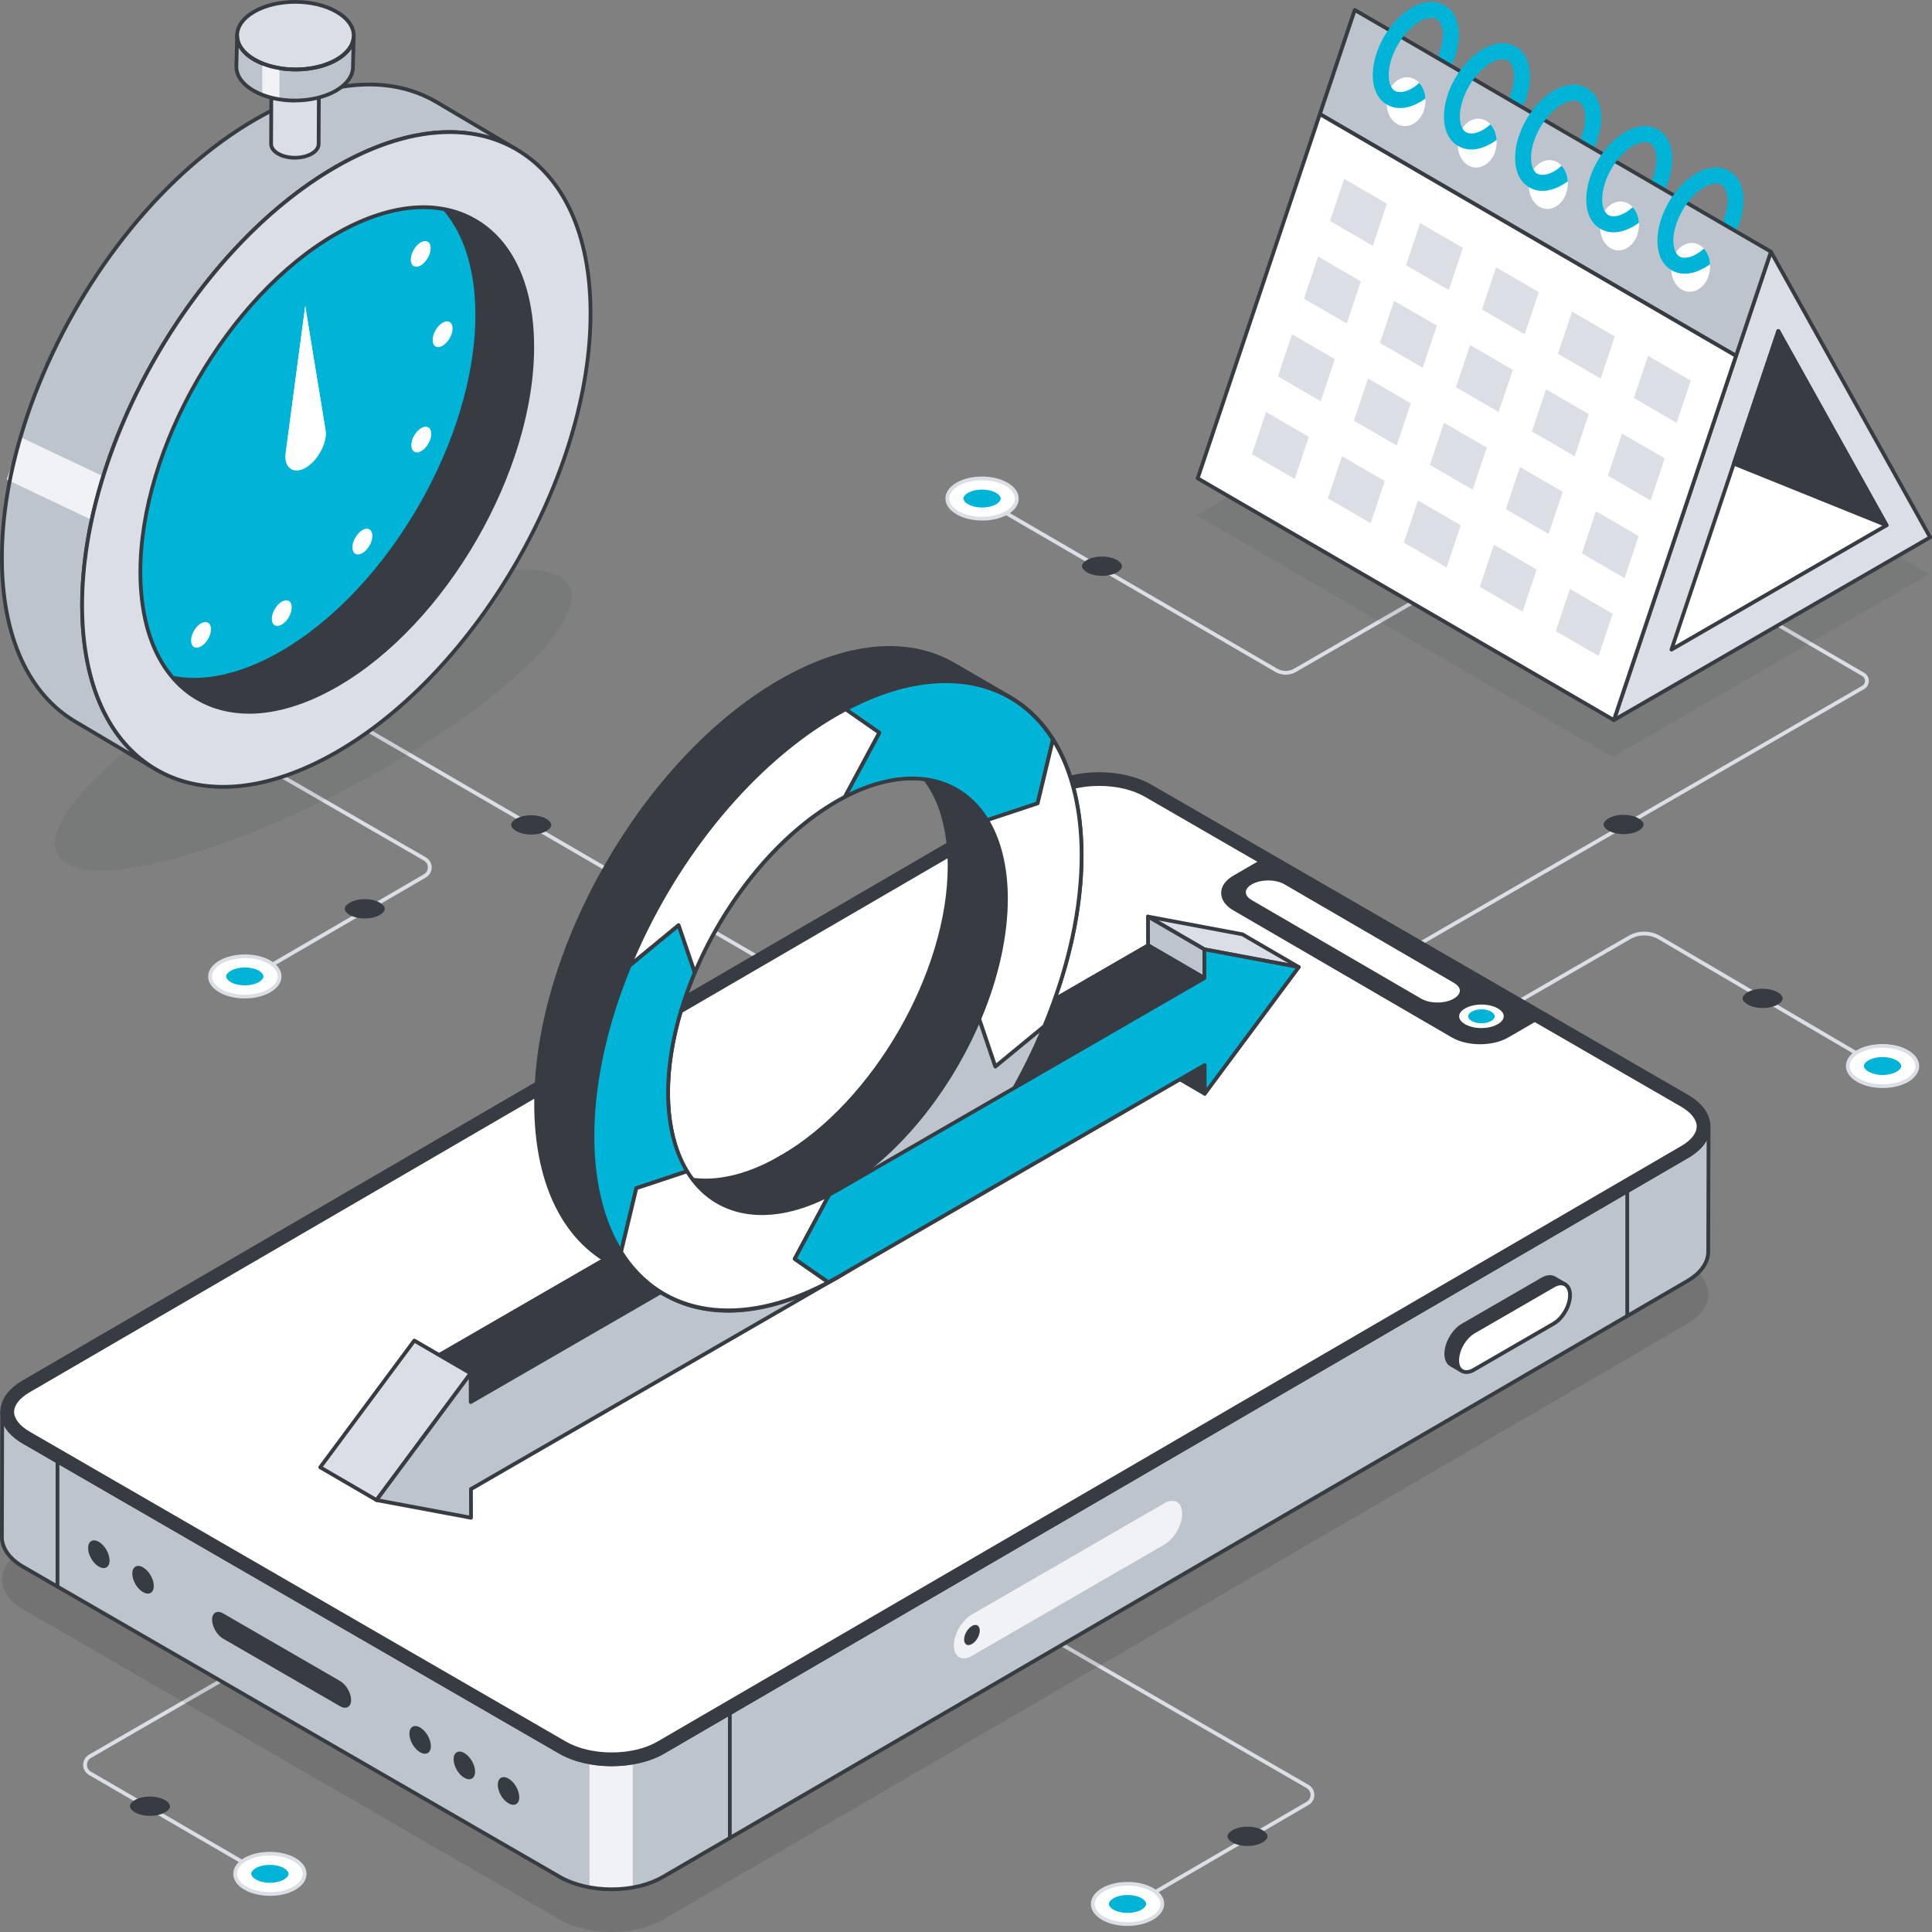 <svg width="272" height="272" viewBox="0 0 272 272" fill="none" xmlns="http://www.w3.org/2000/svg">
<rect x="0" y="0" width="272" height="272" fill="#808080" stroke="none"/>
<g clip-path="url(#clip0_1851_9)">
<path d="M34.032 138.574C33.939 138.574 33.85 138.528 33.804 138.442C33.731 138.316 33.774 138.154 33.9 138.078L59.683 123.082C60.03 122.88 60.238 122.52 60.238 122.12C60.238 121.72 60.03 121.359 59.683 121.161L18.106 97.144C17.98 97.072 17.938 96.909 18.01 96.781C18.083 96.651 18.248 96.609 18.374 96.685L59.95 120.701C60.462 120.999 60.77 121.528 60.773 122.12C60.773 122.712 60.469 123.244 59.954 123.542L34.17 138.538C34.128 138.561 34.081 138.574 34.038 138.574H34.032Z" fill="#DBDEE4"/>
<path d="M37.92 139.477C39.839 138.369 39.849 136.573 37.943 135.466C36.037 134.358 32.938 134.358 31.019 135.466C29.1 136.573 29.093 138.369 30.996 139.477C32.902 140.584 36.001 140.584 37.92 139.477Z" fill="white"/>
<path d="M34.455 140.568C33.153 140.568 31.855 140.28 30.864 139.705C29.86 139.123 29.308 138.329 29.308 137.476C29.308 136.616 29.869 135.822 30.884 135.234C32.872 134.086 36.096 134.083 38.075 135.234C39.076 135.816 39.631 136.609 39.628 137.463C39.628 138.322 39.066 139.119 38.049 139.705C37.054 140.28 35.753 140.568 34.451 140.568H34.455ZM34.488 134.897C33.282 134.897 32.076 135.161 31.154 135.694C30.309 136.183 29.843 136.814 29.843 137.476C29.843 138.131 30.302 138.762 31.135 139.245C32.965 140.31 35.948 140.31 37.791 139.245C38.637 138.756 39.102 138.124 39.102 137.459C39.102 136.805 38.647 136.176 37.811 135.69C36.899 135.158 35.693 134.893 34.488 134.893V134.897Z" fill="#DBDEE4"/>
<path d="M34.481 136.203C33.734 136.203 33.011 136.371 32.496 136.669C32.083 136.907 31.845 137.201 31.845 137.472C31.845 137.74 32.076 138.031 32.483 138.266C32.991 138.564 33.711 138.732 34.458 138.732C35.205 138.732 35.928 138.564 36.44 138.266C36.853 138.028 37.091 137.734 37.091 137.462C37.091 137.195 36.86 136.904 36.453 136.669C35.944 136.371 35.224 136.203 34.478 136.203H34.481Z" fill="#00B4D8"/>
<path d="M51.365 126.59C50.562 126.59 49.786 126.772 49.234 127.093C48.791 127.348 48.537 127.665 48.537 127.956C48.537 128.244 48.785 128.555 49.221 128.809C49.769 129.127 50.542 129.308 51.345 129.308C52.148 129.308 52.924 129.127 53.476 128.806C53.918 128.551 54.173 128.234 54.176 127.943C54.176 127.655 53.928 127.344 53.492 127.09C52.944 126.772 52.171 126.59 51.368 126.59H51.365Z" fill="#373B42"/>
<path d="M181.007 94.991C180.505 94.991 180.003 94.862 179.554 94.601L136.679 69.655C136.553 69.583 136.51 69.421 136.583 69.292C136.656 69.163 136.818 69.123 136.946 69.196L179.821 94.142C180.548 94.565 181.457 94.568 182.187 94.145L225.349 69.196C225.475 69.123 225.636 69.166 225.712 69.292C225.785 69.417 225.742 69.579 225.617 69.655L182.454 94.605C182.008 94.862 181.509 94.991 181.011 94.991H181.007Z" fill="#DBDEE4"/>
<path d="M115.748 140.284C115.702 140.284 115.656 140.274 115.616 140.247L29.093 89.945C28.968 89.873 28.925 89.711 28.997 89.582C29.07 89.453 29.232 89.413 29.361 89.486L115.88 139.787C116.006 139.86 116.049 140.022 115.976 140.151C115.927 140.237 115.837 140.284 115.748 140.284Z" fill="#DBDEE4"/>
<path d="M74.779 114.779C75.582 114.779 76.358 114.961 76.91 115.281C77.353 115.536 77.607 115.853 77.607 116.144C77.607 116.432 77.359 116.743 76.923 116.998C76.375 117.315 75.602 117.497 74.799 117.497C73.996 117.497 73.22 117.315 72.668 116.994C72.226 116.74 71.971 116.422 71.968 116.131C71.968 115.844 72.216 115.533 72.652 115.278C73.2 114.961 73.973 114.779 74.776 114.779H74.779Z" fill="#373B42"/>
<path d="M161.854 171.291C161.762 171.291 161.673 171.244 161.623 171.158C161.55 171.033 161.593 170.871 161.719 170.795L229.251 131.762C230.635 130.962 232.352 130.965 233.737 131.769L265.281 150.276C265.406 150.349 265.449 150.515 265.377 150.64C265.301 150.766 265.139 150.809 265.013 150.736L233.469 132.228C232.25 131.521 230.737 131.517 229.515 132.222L161.983 171.254C161.94 171.277 161.897 171.291 161.851 171.291H161.854Z" fill="#DBDEE4"/>
<path d="M261.591 152.089C259.675 150.981 259.662 149.182 261.568 148.074C263.474 146.967 266.572 146.967 268.488 148.074C270.404 149.182 270.414 150.978 268.512 152.086C266.605 153.193 263.507 153.193 261.591 152.086V152.089Z" fill="white"/>
<path d="M265.053 153.18C263.751 153.18 262.45 152.892 261.455 152.317C260.438 151.728 259.88 150.931 259.88 150.075C259.88 149.222 260.431 148.428 261.432 147.846C263.408 146.699 266.632 146.695 268.62 147.846C269.635 148.431 270.196 149.228 270.196 150.088C270.196 150.941 269.645 151.735 268.644 152.317C267.656 152.892 266.354 153.18 265.053 153.18ZM261.723 151.861C263.563 152.922 266.549 152.925 268.376 151.861C269.208 151.378 269.668 150.746 269.668 150.091C269.668 149.43 269.202 148.795 268.356 148.309C266.516 147.244 263.527 147.244 261.7 148.309C260.867 148.792 260.408 149.42 260.408 150.078C260.408 150.74 260.874 151.374 261.72 151.864L261.723 151.861Z" fill="#DBDEE4"/>
<path d="M265.026 148.815C265.773 148.815 266.496 148.987 267.012 149.281C267.425 149.519 267.663 149.814 267.663 150.085C267.663 150.353 267.431 150.644 267.025 150.878C266.516 151.176 265.796 151.345 265.05 151.345C264.303 151.345 263.58 151.176 263.068 150.878C262.655 150.64 262.417 150.346 262.417 150.075C262.417 149.807 262.648 149.516 263.054 149.281C263.563 148.984 264.283 148.815 265.03 148.815H265.026Z" fill="#00B4D8"/>
<path d="M248.149 139.199C248.952 139.199 249.728 139.381 250.28 139.702C250.723 139.956 250.977 140.274 250.977 140.565C250.977 140.853 250.729 141.163 250.293 141.418C249.745 141.735 248.972 141.917 248.169 141.917C247.366 141.917 246.59 141.735 246.038 141.415C245.596 141.157 245.341 140.843 245.341 140.552C245.341 140.264 245.589 139.953 246.025 139.699C246.573 139.381 247.346 139.199 248.146 139.199H248.149Z" fill="#373B42"/>
<path d="M188.833 139.52C188.741 139.52 188.652 139.474 188.602 139.388C188.529 139.262 188.572 139.1 188.698 139.024L262.179 96.552C262.427 96.407 262.575 96.152 262.575 95.865C262.575 95.577 262.427 95.319 262.179 95.177L189.183 52.712C189.058 52.639 189.015 52.477 189.088 52.348C189.16 52.219 189.322 52.18 189.451 52.252L262.447 94.717C262.859 94.959 263.107 95.388 263.107 95.865C263.107 96.344 262.86 96.774 262.443 97.012L188.962 139.483C188.919 139.507 188.876 139.52 188.83 139.52H188.833Z" fill="#DBDEE4"/>
<path d="M38.438 264.913C38.392 264.913 38.346 264.904 38.306 264.877L12.523 249.881C12.011 249.584 11.707 249.051 11.707 248.459C11.707 247.867 12.014 247.335 12.53 247.037L54.107 223.021C54.229 222.948 54.394 222.991 54.47 223.117C54.543 223.242 54.5 223.404 54.374 223.48L12.797 247.497C12.45 247.699 12.242 248.056 12.242 248.459C12.242 248.859 12.447 249.22 12.794 249.422L38.577 264.417C38.703 264.49 38.746 264.652 38.673 264.781C38.623 264.867 38.534 264.913 38.445 264.913H38.438Z" fill="#DBDEE4"/>
<path d="M34.547 265.816C32.628 264.709 32.618 262.913 34.524 261.805C36.43 260.698 39.529 260.698 41.448 261.805C43.367 262.913 43.374 264.709 41.471 265.816C39.565 266.924 36.466 266.924 34.55 265.816H34.547Z" fill="white"/>
<path d="M38.012 266.908C36.711 266.908 35.409 266.62 34.415 266.048C33.397 265.463 32.839 264.666 32.839 263.806C32.839 262.953 33.391 262.159 34.392 261.577C36.367 260.43 39.595 260.43 41.583 261.577C42.601 262.163 43.159 262.96 43.159 263.819C43.159 264.672 42.607 265.466 41.603 266.048C40.615 266.623 39.314 266.911 38.012 266.911V266.908ZM34.679 265.585C36.519 266.647 39.505 266.647 41.336 265.585C42.168 265.102 42.627 264.471 42.627 263.816C42.627 263.155 42.161 262.52 41.316 262.034C39.472 260.969 36.486 260.969 34.659 262.034C33.827 262.516 33.368 263.145 33.368 263.803C33.368 264.464 33.833 265.099 34.679 265.588V265.585Z" fill="#DBDEE4"/>
<path d="M37.986 262.543C38.733 262.543 39.456 262.712 39.971 263.009C40.384 263.247 40.622 263.542 40.622 263.813C40.622 264.081 40.391 264.372 39.984 264.606C39.476 264.904 38.756 265.073 38.009 265.073C37.263 265.073 36.539 264.904 36.027 264.606C35.614 264.368 35.376 264.074 35.376 263.803C35.376 263.535 35.608 263.244 36.014 263.009C36.523 262.712 37.243 262.543 37.989 262.543H37.986Z" fill="#00B4D8"/>
<path d="M21.105 252.93C21.908 252.93 22.684 253.112 23.236 253.433C23.679 253.687 23.933 254.005 23.933 254.296C23.933 254.584 23.685 254.894 23.249 255.149C22.701 255.466 21.928 255.648 21.125 255.648C20.323 255.648 19.546 255.466 18.994 255.146C18.552 254.891 18.297 254.574 18.294 254.283C18.294 253.995 18.542 253.684 18.978 253.429C19.526 253.112 20.299 252.93 21.102 252.93H21.105Z" fill="#373B42"/>
<path d="M158.306 269.156C158.214 269.156 158.125 269.11 158.078 269.024C158.006 268.898 158.049 268.736 158.174 268.66L183.957 253.664C184.304 253.462 184.512 253.102 184.509 252.702C184.509 252.302 184.301 251.941 183.954 251.739L142.377 227.723C142.252 227.65 142.209 227.488 142.281 227.359C142.357 227.23 142.519 227.19 142.645 227.263L184.222 251.28C184.734 251.577 185.041 252.106 185.044 252.698C185.044 253.29 184.74 253.823 184.228 254.12L158.445 269.116C158.402 269.139 158.356 269.153 158.313 269.153L158.306 269.156Z" fill="#DBDEE4"/>
<path d="M162.195 270.059C164.114 268.951 164.124 267.155 162.218 266.048C160.312 264.94 157.213 264.94 155.294 266.048C153.374 267.155 153.368 268.951 155.271 270.059C157.177 271.166 160.275 271.166 162.195 270.059Z" fill="white"/>
<path d="M158.729 271.147C157.428 271.147 156.126 270.859 155.138 270.284C154.134 269.702 153.583 268.908 153.583 268.055C153.583 267.195 154.144 266.402 155.158 265.813C157.147 264.666 160.371 264.662 162.35 265.813C163.351 266.395 163.906 267.189 163.902 268.042C163.902 268.901 163.341 269.698 162.323 270.284C161.329 270.859 160.027 271.143 158.726 271.143L158.729 271.147ZM158.762 265.479C157.557 265.479 156.351 265.744 155.429 266.276C154.583 266.765 154.118 267.397 154.118 268.058C154.118 268.713 154.577 269.345 155.409 269.827C157.236 270.889 160.222 270.892 162.066 269.827C162.911 269.338 163.377 268.703 163.377 268.042C163.377 267.384 162.921 266.759 162.086 266.273C161.174 265.74 159.968 265.476 158.762 265.476V265.479Z" fill="#DBDEE4"/>
<path d="M158.756 266.785C158.009 266.785 157.286 266.954 156.77 267.251C156.357 267.489 156.12 267.784 156.12 268.055C156.12 268.323 156.351 268.614 156.757 268.849C157.266 269.146 157.986 269.315 158.733 269.315C159.479 269.315 160.203 269.146 160.715 268.849C161.128 268.61 161.365 268.316 161.365 268.045C161.365 267.777 161.134 267.486 160.728 267.251C160.219 266.954 159.499 266.785 158.752 266.785H158.756Z" fill="#00B4D8"/>
<path d="M175.639 257.172C174.837 257.172 174.06 257.354 173.509 257.675C173.066 257.93 172.812 258.247 172.812 258.538C172.812 258.826 173.06 259.137 173.496 259.391C174.044 259.709 174.817 259.89 175.62 259.89C176.422 259.89 177.199 259.709 177.75 259.388C178.193 259.133 178.447 258.816 178.451 258.525C178.451 258.237 178.203 257.926 177.767 257.672C177.219 257.354 176.446 257.172 175.643 257.172H175.639Z" fill="#373B42"/>
<g opacity="0.1">
<path d="M78.826 81.186C84.822 84.651 74.149 96.509 54.982 107.656C35.806 118.81 15.391 125.04 9.395 121.574C3.389 118.102 14.073 106.251 33.249 95.097C52.415 83.947 72.821 77.714 78.826 81.186Z" fill="#373B42"/>
</g>
<g opacity="0.1">
<path d="M237.482 177.957C241.516 180.288 241.536 184.058 237.529 186.389L93.364 270.251C89.357 272.582 82.853 272.582 78.819 270.251L3.326 226.622C-0.707 224.291 -0.727 220.518 3.28 218.19L147.445 134.329C151.452 131.997 157.956 131.997 161.99 134.329L237.486 177.961L237.482 177.957Z" fill="black"/>
</g>
<path d="M0.264 216.378C0.264 217.899 1.282 219.443 3.303 220.607L78.809 264.236C80.025 264.94 81.462 265.433 82.992 265.704C83.976 265.892 85.013 265.988 86.041 265.988C87.068 265.988 88.085 265.905 89.08 265.727C90.642 265.456 92.109 264.96 93.335 264.236L237.499 180.377C239.501 179.223 240.499 177.712 240.499 176.201L240.541 158.593C240.541 160.114 239.547 161.635 237.555 162.779L93.391 246.65C92.142 247.385 90.665 247.877 89.083 248.142C88.089 248.32 87.071 248.393 86.044 248.393C85.017 248.393 83.989 248.297 82.995 248.109C81.475 247.838 80.048 247.342 78.843 246.65L3.356 203.022C1.321 201.835 0.317 200.314 0.317 198.763L0.264 216.381V216.378Z" fill="#BEC4CD"/>
<path d="M82.992 248.109V265.707C83.976 265.896 85.013 265.992 86.041 265.992C87.068 265.992 88.086 265.909 89.08 265.73V248.145C88.086 248.324 87.068 248.397 86.041 248.397C85.013 248.397 83.986 248.301 82.992 248.112V248.109Z" fill="#F0F2F5"/>
<path d="M86.107 266.253H86.041C83.269 266.243 80.656 265.608 78.674 264.47L3.175 220.838C1.126 219.664 0 218.077 0 216.374L0.046 198.763C0.046 198.617 0.165 198.498 0.311 198.498C0.459 198.498 0.575 198.617 0.575 198.763C0.575 200.264 1.609 201.693 3.485 202.787L78.978 246.419C80.871 247.514 83.382 248.122 86.044 248.132H86.107C88.829 248.132 91.366 247.527 93.255 246.422L237.42 162.561C239.257 161.506 240.274 160.107 240.281 158.619V158.6C240.281 158.454 240.4 158.335 240.545 158.335C240.694 158.335 240.809 158.454 240.809 158.6V158.619L240.763 176.204C240.763 177.881 239.653 179.448 237.638 180.612L93.474 264.474C91.505 265.624 88.892 266.256 86.103 266.256L86.107 266.253ZM0.571 200.724L0.529 216.374C0.529 217.879 1.563 219.301 3.436 220.379L78.938 264.011C80.838 265.105 83.362 265.714 86.041 265.724H86.103C88.799 265.724 91.316 265.115 93.206 264.011L237.37 180.149C239.217 179.081 240.231 177.679 240.231 176.198L240.274 160.577C239.759 161.496 238.88 162.326 237.684 163.014L93.52 246.875C91.534 248.033 88.888 248.658 86.037 248.658C83.282 248.648 80.679 248.013 78.707 246.875L3.221 203.247C1.992 202.529 1.093 201.666 0.571 200.727V200.724Z" fill="#373B42"/>
<path d="M8.093 223.642C7.948 223.642 7.829 223.523 7.829 223.378V205.76C7.829 205.614 7.948 205.495 8.093 205.495C8.239 205.495 8.358 205.614 8.358 205.76V223.378C8.358 223.523 8.239 223.642 8.093 223.642Z" fill="#373B42"/>
<path d="M203.613 190.618C203.623 191.352 203.877 191.878 204.293 192.119L205.833 193.016C205.416 192.764 205.165 192.248 205.152 191.514C205.152 190.033 206.193 188.237 207.474 187.49L218.693 181.009C219.35 180.635 219.932 180.602 220.358 180.844L218.818 179.947C218.392 179.706 217.811 179.739 217.153 180.113L205.935 186.594C204.653 187.338 203.613 189.137 203.613 190.618Z" fill="#373B42"/>
<path d="M205.833 193.28C205.786 193.28 205.74 193.27 205.701 193.244L204.161 192.348C203.652 192.054 203.362 191.438 203.352 190.622C203.352 189.031 204.429 187.163 205.806 186.363L217.028 179.878C217.745 179.471 218.429 179.415 218.957 179.713L220.5 180.612C220.625 180.685 220.668 180.847 220.596 180.973C220.523 181.098 220.361 181.145 220.236 181.072C219.875 180.87 219.377 180.926 218.832 181.237L207.613 187.718C206.407 188.423 205.423 190.122 205.423 191.515C205.433 192.126 205.628 192.579 205.975 192.791C206.1 192.867 206.14 193.029 206.067 193.155C206.018 193.237 205.928 193.284 205.839 193.284L205.833 193.28ZM203.877 190.615C203.887 191.24 204.082 191.69 204.425 191.888L204.98 192.209C204.924 191.997 204.894 191.766 204.891 191.515C204.891 189.927 205.968 188.059 207.346 187.255L218.567 180.774C218.795 180.645 219.023 180.549 219.241 180.49L218.693 180.169C218.336 179.968 217.837 180.027 217.292 180.335L206.074 186.816C204.868 187.517 203.884 189.22 203.884 190.609L203.877 190.615Z" fill="#373B42"/>
<path d="M207.478 187.49C206.19 188.234 205.152 190.036 205.156 191.514C205.159 192.996 206.206 193.591 207.491 192.847L218.713 186.359C220.001 185.615 221.038 183.813 221.035 182.335C221.032 180.853 219.985 180.258 218.7 181.002L207.478 187.49Z" fill="white"/>
<path d="M206.45 193.436C206.183 193.436 205.932 193.373 205.71 193.244C205.185 192.943 204.898 192.328 204.895 191.518C204.891 189.93 205.968 188.062 207.349 187.262L218.571 180.774C219.278 180.364 219.958 180.305 220.49 180.609C221.015 180.91 221.303 181.525 221.306 182.338C221.309 183.925 220.232 185.794 218.851 186.594L207.63 193.082C207.22 193.32 206.817 193.439 206.45 193.439V193.436ZM219.743 180.949C219.469 180.949 219.159 181.045 218.832 181.234L207.61 187.722C206.401 188.423 205.416 190.122 205.42 191.518C205.42 192.133 205.618 192.582 205.971 192.787C206.328 192.992 206.82 192.933 207.359 192.622L218.581 186.134C219.79 185.433 220.774 183.734 220.771 182.338C220.771 181.723 220.573 181.273 220.219 181.068C220.08 180.989 219.918 180.949 219.743 180.949Z" fill="#373B42"/>
<path d="M237.509 154.354C241.542 156.685 241.562 160.454 237.555 162.786L93.391 246.647C89.384 248.978 82.879 248.978 78.846 246.647L3.353 203.015C-0.681 200.684 -0.7 196.911 3.307 194.583L147.471 110.722C151.478 108.39 157.982 108.39 162.016 110.722L237.512 154.354H237.509Z" fill="#373B42"/>
<path d="M86.13 248.654C83.448 248.654 80.765 248.062 78.714 246.879L3.218 203.247C1.176 202.066 0.05 200.482 0.046 198.786C0.046 197.099 1.153 195.526 3.168 194.355L147.333 110.493C151.402 108.126 158.045 108.126 162.142 110.493L237.638 154.126C239.68 155.306 240.806 156.89 240.809 158.586C240.809 160.273 239.703 161.843 237.688 163.017L93.523 246.879C91.488 248.062 88.809 248.654 86.127 248.654H86.13ZM154.729 109.24C152.146 109.24 149.562 109.812 147.6 110.953L3.439 194.811C1.592 195.886 0.578 197.295 0.578 198.783C0.578 200.281 1.612 201.702 3.485 202.784L78.981 246.416C82.932 248.697 89.338 248.697 93.259 246.416L237.423 162.554C239.27 161.48 240.284 160.071 240.284 158.583C240.284 157.085 239.25 155.663 237.377 154.582L161.881 110.95C159.905 109.809 157.315 109.237 154.729 109.237V109.24Z" fill="#373B42"/>
<path d="M239.141 158.586C239.141 159.628 238.305 160.719 236.852 161.562L92.687 245.424C90.959 246.429 88.634 246.985 86.126 246.985C83.619 246.985 81.294 246.429 79.549 245.424L4.056 201.795C2.573 200.942 1.721 199.841 1.721 198.78C1.721 197.718 2.557 196.647 4.01 195.8L148.175 111.939C149.902 110.933 152.228 110.378 154.735 110.378C157.242 110.378 159.568 110.933 161.312 111.939L236.805 155.571C238.288 156.424 239.141 157.525 239.141 158.586Z" fill="white"/>
<path d="M86.127 247.253C83.586 247.253 81.201 246.687 79.417 245.659L3.924 202.023C2.355 201.121 1.457 199.937 1.457 198.779C1.457 197.622 2.339 196.465 3.878 195.572L148.043 111.711C149.81 110.682 152.188 110.117 154.735 110.117C157.282 110.117 159.661 110.682 161.445 111.711L236.938 155.343C238.507 156.249 239.405 157.429 239.405 158.586C239.405 159.744 238.523 160.901 236.984 161.794L92.819 245.655C91.052 246.684 88.674 247.249 86.127 247.249V247.253ZM154.732 110.646C152.278 110.646 149.995 111.188 148.307 112.17L4.142 196.032C2.772 196.829 1.985 197.83 1.985 198.779C1.985 199.729 2.788 200.757 4.189 201.564L79.682 245.196C81.39 246.178 83.675 246.72 86.127 246.72C88.578 246.72 90.864 246.178 92.552 245.196L236.716 161.334C238.087 160.537 238.873 159.535 238.873 158.586C238.873 157.637 238.071 156.609 236.67 155.802L161.177 112.17C159.472 111.188 157.183 110.646 154.732 110.646Z" fill="#373B42"/>
<path d="M173.763 127.93C174.876 128.581 203.233 145.072 204.548 145.839C206.652 147.059 210.081 147.059 212.192 145.845L216.03 143.62C214.716 142.856 179.118 122.153 177.618 121.283L173.78 123.502C171.672 124.722 171.659 126.71 173.763 127.933V127.93Z" fill="#373B42"/>
<path d="M208.373 147.016C206.939 147.016 205.506 146.699 204.415 146.067L202.149 144.751C195.331 140.786 174.586 128.72 173.628 128.161C172.528 127.523 171.923 126.657 171.923 125.724C171.923 124.785 172.534 123.916 173.644 123.274L177.483 121.055C177.565 121.009 177.664 121.009 177.75 121.055L216.162 143.392C216.245 143.438 216.295 143.528 216.295 143.62C216.295 143.713 216.245 143.802 216.162 143.848L212.324 146.074C211.234 146.702 209.803 147.016 208.373 147.016ZM177.618 121.588L173.912 123.727C172.974 124.269 172.455 124.977 172.455 125.721C172.455 126.465 172.967 127.159 173.892 127.698C174.837 128.251 195.592 140.323 202.414 144.288L204.68 145.604C206.708 146.785 210.018 146.785 212.056 145.611L215.498 143.617L177.615 121.588H177.618Z" fill="#373B42"/>
<path d="M202.374 141.14C203.249 141.14 204.065 140.945 204.673 140.595C205.221 140.277 205.522 139.88 205.525 139.477C205.525 139.08 205.231 138.69 204.699 138.379L180.845 124.504C180.241 124.15 179.422 123.958 178.546 123.958C177.671 123.958 176.845 124.154 176.234 124.507C175.692 124.822 175.395 125.212 175.395 125.615C175.395 126.015 175.689 126.405 176.227 126.72L200.081 140.595C200.689 140.948 201.505 141.14 202.38 141.14H202.374Z" fill="white"/>
<path d="M208.558 144.738C209.433 144.738 210.249 144.543 210.857 144.192C211.405 143.875 211.706 143.478 211.706 143.074C211.706 142.678 211.412 142.284 210.877 141.973C210.272 141.62 209.453 141.428 208.577 141.428C207.702 141.428 206.876 141.623 206.265 141.977C205.723 142.291 205.426 142.681 205.426 143.084C205.426 143.485 205.72 143.878 206.258 144.189C206.866 144.543 207.686 144.738 208.564 144.738H208.558Z" fill="white"/>
<path d="M208.561 144.067C209.08 144.067 209.565 143.951 209.929 143.743C210.256 143.554 210.434 143.319 210.434 143.078C210.434 142.84 210.259 142.608 209.942 142.423C209.582 142.215 209.096 142.099 208.574 142.099C208.052 142.099 207.563 142.215 207.2 142.426C206.88 142.612 206.701 142.846 206.701 143.085C206.701 143.323 206.876 143.554 207.197 143.743C207.557 143.954 208.046 144.07 208.568 144.07L208.561 144.067Z" fill="#00B4D8"/>
<path d="M71.588 250.4C70.756 249.921 70.085 250.314 70.082 251.273C70.082 252.242 70.746 253.399 71.579 253.879C72.431 254.372 73.105 253.988 73.105 253.019C73.105 252.063 72.441 250.893 71.588 250.4Z" fill="#373B42"/>
<path d="M65.368 246.803C64.535 246.323 63.865 246.717 63.862 247.676C63.862 248.644 64.526 249.802 65.358 250.281C66.21 250.774 66.884 250.39 66.884 249.421C66.884 248.466 66.22 247.295 65.368 246.803Z" fill="#373B42"/>
<path d="M59.144 243.208C58.312 242.729 57.641 243.122 57.638 244.081C57.638 245.05 58.302 246.207 59.134 246.687C59.987 247.18 60.661 246.796 60.661 245.827C60.661 244.872 59.997 243.701 59.144 243.208Z" fill="#373B42"/>
<path d="M20.134 220.663C19.302 220.183 18.631 220.577 18.628 221.536C18.628 222.505 19.292 223.662 20.124 224.142C20.977 224.634 21.651 224.251 21.651 223.282C21.651 222.326 20.987 221.156 20.134 220.663Z" fill="#373B42"/>
<path d="M13.911 217.069C13.078 216.589 12.408 216.983 12.404 217.942C12.404 218.91 13.068 220.068 13.901 220.547C14.753 221.04 15.427 220.656 15.427 219.688C15.427 218.732 14.763 217.561 13.911 217.069Z" fill="#373B42"/>
<path d="M31.399 230.692C30.547 230.2 29.86 229.006 29.86 228.027C29.86 227.048 30.557 226.652 31.409 227.144L47.893 236.671C48.745 237.164 49.432 238.357 49.429 239.336C49.429 240.315 48.735 240.712 47.883 240.219L31.399 230.692Z" fill="#373B42"/>
<path d="M102.749 259.038C102.604 259.038 102.485 258.919 102.485 258.773V241.208C102.485 241.062 102.604 240.943 102.749 240.943C102.895 240.943 103.014 241.062 103.014 241.208V258.773C103.014 258.919 102.895 259.038 102.749 259.038Z" fill="#373B42"/>
<path d="M229.095 185.539C228.95 185.539 228.831 185.42 228.831 185.275V167.709C228.831 167.564 228.95 167.445 229.095 167.445C229.241 167.445 229.36 167.564 229.36 167.709V185.275C229.36 185.42 229.241 185.539 229.095 185.539Z" fill="#373B42"/>
<path d="M136.808 227.313C135.414 228.12 134.287 230.071 134.291 231.678C134.294 233.281 135.427 233.93 136.824 233.123L163.919 217.459C165.313 216.652 166.439 214.701 166.436 213.094C166.433 211.487 165.3 210.842 163.902 211.649L136.808 227.313Z" fill="#F0F2F5"/>
<path d="M136.841 228.917C137.445 228.566 137.934 228.854 137.938 229.551C137.938 230.256 137.455 231.099 136.847 231.45C136.226 231.81 135.737 231.529 135.734 230.825C135.734 230.13 136.216 229.277 136.837 228.92L136.841 228.917Z" fill="#373B42"/>
<path d="M169.61 153.983L161.676 149.37L161.666 145.333L169.597 149.949L169.61 153.983Z" fill="#373B42"/>
<path d="M169.611 154.251C169.564 154.251 169.518 154.238 169.478 154.215L161.544 149.599C161.464 149.552 161.412 149.463 161.412 149.371L161.402 145.333C161.402 145.237 161.451 145.151 161.534 145.102C161.616 145.055 161.715 145.055 161.801 145.102L169.736 149.714C169.815 149.761 169.868 149.85 169.868 149.943L169.878 153.98C169.878 154.076 169.829 154.162 169.746 154.212C169.703 154.235 169.66 154.248 169.614 154.248L169.611 154.251ZM161.943 149.218L169.346 153.524L169.336 150.101L161.933 145.796L161.943 149.218Z" fill="#373B42"/>
<path d="M169.551 133.657L161.62 129.041L174.919 131.541L182.854 136.154L169.551 133.657Z" fill="#DBDEE4"/>
<path d="M182.854 136.418C182.838 136.418 182.821 136.418 182.805 136.415L169.505 133.919C169.475 133.912 169.445 133.902 169.419 133.889L161.484 129.273C161.372 129.206 161.326 129.071 161.369 128.952C161.415 128.83 161.54 128.76 161.666 128.783L174.966 131.28C174.995 131.286 175.025 131.296 175.051 131.31L182.986 135.926C183.099 135.992 183.145 136.127 183.102 136.246C183.062 136.352 182.963 136.418 182.854 136.418ZM169.647 133.403L181.387 135.608L174.823 131.792L163.083 129.587L169.647 133.403Z" fill="#373B42"/>
<path d="M169.564 137.701L161.63 133.085L161.62 129.041L169.551 133.657L169.564 137.701Z" fill="#BEC4CD"/>
<path d="M169.564 137.966C169.518 137.966 169.472 137.953 169.432 137.93L161.498 133.313C161.418 133.267 161.365 133.178 161.365 133.085L161.355 129.041C161.355 128.945 161.405 128.859 161.488 128.81C161.57 128.763 161.669 128.763 161.755 128.81L169.69 133.426C169.769 133.472 169.822 133.561 169.822 133.654L169.832 137.698C169.832 137.794 169.782 137.88 169.7 137.93C169.657 137.953 169.614 137.966 169.568 137.966H169.564ZM161.897 132.933L169.3 137.238L169.29 133.809L161.887 129.504L161.897 132.933Z" fill="#373B42"/>
<path d="M117.915 167.547L109.984 162.935L161.629 133.085L169.564 137.701L117.915 167.547Z" fill="#373B42"/>
<path d="M117.916 167.815C117.869 167.815 117.823 167.802 117.783 167.779L109.852 163.163C109.769 163.117 109.72 163.027 109.72 162.931C109.72 162.836 109.769 162.75 109.852 162.703L161.501 132.854C161.583 132.807 161.682 132.807 161.768 132.854L169.703 137.47C169.786 137.516 169.835 137.605 169.835 137.701C169.835 137.797 169.786 137.883 169.703 137.929L118.054 167.779C118.011 167.802 117.968 167.815 117.922 167.815H117.916ZM110.513 162.935L117.916 167.243L169.036 137.701L161.633 133.393L110.513 162.935Z" fill="#373B42"/>
<path d="M117.952 179.795L110.017 175.183L109.984 162.935L117.915 167.547L117.952 179.795Z" fill="white"/>
<path d="M117.952 180.063C117.906 180.063 117.859 180.05 117.82 180.027L109.885 175.411C109.806 175.365 109.753 175.275 109.753 175.183L109.72 162.935C109.72 162.839 109.769 162.753 109.852 162.703C109.934 162.657 110.034 162.657 110.119 162.703L118.051 167.319C118.13 167.366 118.183 167.455 118.183 167.548L118.219 179.796C118.219 179.891 118.17 179.977 118.087 180.027C118.044 180.05 118.001 180.063 117.955 180.063H117.952ZM110.281 175.031L117.684 179.336L117.651 167.703L110.252 163.398L110.285 175.031H110.281Z" fill="#373B42"/>
<path d="M66.273 197.394L58.342 192.781L109.984 162.935L117.915 167.547L66.273 197.394Z" fill="#373B42"/>
<path d="M66.273 197.658C66.227 197.658 66.181 197.645 66.141 197.622L58.209 193.006C58.127 192.959 58.077 192.87 58.077 192.774C58.077 192.678 58.127 192.592 58.209 192.546L109.852 162.7C109.934 162.653 110.034 162.653 110.119 162.7L118.051 167.316C118.133 167.362 118.183 167.452 118.183 167.547C118.183 167.643 118.133 167.729 118.051 167.776L66.409 197.622C66.366 197.645 66.323 197.658 66.276 197.658H66.273ZM58.87 192.781L66.273 197.09L117.387 167.551L109.984 163.242L58.87 192.781Z" fill="#373B42"/>
<path d="M53.013 211.193L45.082 206.576L58.328 188.737L66.263 193.35L53.013 211.193Z" fill="#DBDEE4"/>
<path d="M53.013 211.457C52.967 211.457 52.921 211.447 52.881 211.421L44.946 206.804C44.88 206.765 44.834 206.702 44.821 206.629C44.808 206.556 44.821 206.477 44.867 206.418L58.117 188.578C58.196 188.469 58.345 188.439 58.464 188.505L66.395 193.121C66.462 193.161 66.508 193.224 66.521 193.297C66.534 193.369 66.521 193.449 66.475 193.508L53.228 211.348C53.178 211.417 53.096 211.454 53.017 211.454L53.013 211.457ZM45.468 206.497L52.941 210.845L65.87 193.432L58.398 189.084L45.465 206.497H45.468Z" fill="#373B42"/>
<path d="M66.263 193.35L66.273 197.394L117.916 167.547L117.952 179.795L66.31 209.642L66.32 213.679L53.013 211.193L66.263 193.35Z" fill="#BEC4CD"/>
<path d="M66.32 213.944C66.303 213.944 66.287 213.944 66.27 213.94L52.964 211.454C52.875 211.437 52.799 211.374 52.766 211.288C52.733 211.202 52.746 211.106 52.799 211.034L66.045 193.194C66.115 193.101 66.237 193.065 66.339 193.101C66.448 193.138 66.521 193.237 66.521 193.353L66.531 196.937L117.777 167.322C117.859 167.276 117.958 167.276 118.041 167.322C118.124 167.369 118.173 167.458 118.173 167.55L118.21 179.799C118.21 179.894 118.16 179.98 118.077 180.03L66.567 209.8L66.577 213.682C66.577 213.762 66.541 213.838 66.481 213.887C66.432 213.927 66.372 213.95 66.313 213.95L66.32 213.944ZM53.479 211.007L66.052 213.358L66.042 209.642C66.042 209.546 66.092 209.46 66.174 209.41L117.684 179.64L117.651 168.003L66.405 197.618C66.323 197.665 66.224 197.665 66.141 197.618C66.058 197.572 66.009 197.483 66.009 197.39L65.999 194.146L53.479 211.004V211.007Z" fill="#373B42"/>
<path d="M126.749 106.572L134.684 111.188C138.955 113.675 141.607 118.949 141.631 126.438C141.674 141.524 131.037 159.969 117.919 167.547L109.984 162.931C123.098 155.352 133.739 136.908 133.696 121.822C133.676 114.333 131.023 109.055 126.749 106.572Z" fill="#373B42"/>
<path d="M117.916 167.815C117.869 167.815 117.823 167.802 117.783 167.779L109.852 163.163C109.769 163.117 109.72 163.027 109.72 162.931C109.72 162.836 109.769 162.75 109.852 162.703C122.894 155.164 133.471 136.828 133.428 121.826C133.409 114.683 130.987 109.346 126.613 106.803C126.488 106.731 126.445 106.569 126.518 106.44C126.59 106.311 126.752 106.271 126.881 106.344L126.897 106.354L134.816 110.96C139.358 113.602 141.872 119.101 141.892 126.442C141.935 141.613 131.238 160.157 118.048 167.782C118.005 167.806 117.962 167.819 117.916 167.819V167.815ZM110.509 162.931L117.916 167.24C130.898 159.655 141.406 141.392 141.36 126.439C141.34 119.296 138.919 113.959 134.545 111.416L129.653 108.569C132.434 111.572 133.94 116.148 133.957 121.822C134 136.845 123.515 155.171 110.506 162.931H110.509Z" fill="#373B42"/>
<path d="M101.002 169.194L93.067 164.578C97.394 167.094 103.38 166.747 109.98 162.935L117.915 167.551C111.318 171.363 105.329 171.714 101.002 169.194Z" fill="#373B42"/>
<path d="M107.268 171.082C104.933 171.082 102.772 170.533 100.87 169.426L92.935 164.81C92.809 164.737 92.766 164.575 92.839 164.446C92.912 164.317 93.074 164.277 93.203 164.35C97.636 166.929 103.549 166.347 109.848 162.703C109.931 162.657 110.03 162.657 110.116 162.703L118.047 167.319C118.13 167.366 118.18 167.455 118.18 167.551C118.18 167.647 118.13 167.733 118.047 167.779C114.252 169.975 110.582 171.082 107.268 171.082ZM96.245 166.119L101.137 168.963C105.478 171.489 111.236 170.983 117.383 167.544L109.984 163.239C105.012 166.083 100.262 167.055 96.248 166.119H96.245Z" fill="#373B42"/>
<path d="M142.235 98.176C135.968 94.542 127.3 95.048 117.724 100.58C98.719 111.565 83.345 138.214 83.411 160.091C83.441 170.954 87.276 178.599 93.457 182.193L85.522 177.574C79.341 173.986 75.503 166.334 75.476 155.482C75.41 133.604 90.784 106.956 109.799 95.971C119.365 90.442 128.034 89.923 134.3 93.567L142.235 98.176Z" fill="#373B42"/>
<path d="M93.457 182.461C93.411 182.461 93.364 182.451 93.325 182.425C93.325 182.425 93.318 182.425 93.318 182.421L85.39 177.805C78.856 174.012 75.239 166.086 75.212 155.481C75.146 133.555 90.603 106.757 109.667 95.739C119.012 90.336 127.806 89.483 134.432 93.335L142.367 97.945C142.496 98.017 142.536 98.18 142.463 98.308C142.39 98.434 142.225 98.477 142.103 98.404C135.642 94.658 127.033 95.511 117.859 100.808C98.947 111.74 83.613 138.333 83.679 160.088C83.705 170.484 87.223 178.248 93.582 181.955L93.596 181.962C93.721 182.034 93.764 182.196 93.691 182.325C93.642 182.411 93.553 182.458 93.463 182.458L93.457 182.461ZM125.246 91.493C120.555 91.493 115.342 93.074 109.931 96.202C91.016 107.134 75.675 133.727 75.741 155.481C75.767 165.888 79.288 173.652 85.654 177.345L89.942 179.842C85.552 175.533 83.167 168.692 83.147 160.094C83.081 138.171 98.534 111.37 117.592 100.355C125.199 95.961 132.444 94.579 138.456 96.291L134.165 93.798C131.519 92.257 128.506 91.493 125.246 91.493Z" fill="#373B42"/>
<path d="M117.727 100.587C136.748 89.596 152.215 98.418 152.274 120.295C152.337 142.159 136.97 168.808 117.952 179.799C98.944 190.784 83.471 181.959 83.408 160.095C83.345 138.217 98.716 111.572 117.727 100.587ZM117.915 167.548C131.03 159.969 141.67 141.524 141.627 126.439C141.584 111.36 130.878 105.253 117.763 112.832C104.649 120.411 94.015 138.852 94.058 153.931C94.101 169.016 104.801 175.127 117.919 167.548" fill="white"/>
<path d="M102.508 184.802C99.178 184.802 96.1 184.025 93.381 182.461C86.811 178.675 83.174 170.732 83.144 160.094C83.084 138.168 98.538 111.37 117.595 100.359C126.911 94.975 135.688 94.109 142.305 97.922C148.875 101.708 152.512 109.654 152.542 120.298C152.605 142.218 137.148 169.016 118.084 180.034C112.597 183.205 107.292 184.809 102.508 184.809V184.802ZM117.727 100.587L117.859 100.815C98.947 111.744 83.613 138.336 83.672 160.091C83.702 170.53 87.243 178.311 93.645 181.998C100.09 185.711 108.676 184.848 117.816 179.568C136.732 168.636 152.07 142.046 152.007 120.295C151.977 109.849 148.436 102.065 142.034 98.378C135.589 94.665 127 95.531 117.853 100.815L117.721 100.587H117.727ZM107.269 171.079C104.95 171.079 102.806 170.537 100.913 169.446C96.341 166.814 93.811 161.301 93.791 153.931C93.748 138.763 104.441 120.222 117.628 112.6C124.08 108.87 130.165 108.278 134.77 110.93C139.338 113.562 141.869 119.071 141.888 126.435C141.931 141.607 131.235 160.151 118.044 167.776C114.249 169.968 110.579 171.076 107.265 171.076L107.269 171.079ZM128.41 109.832C125.186 109.832 121.605 110.917 117.892 113.063C104.854 120.599 94.279 138.935 94.319 153.931C94.339 161.106 96.774 166.453 101.174 168.986C105.604 171.539 111.5 170.944 117.78 167.316C130.825 159.777 141.403 141.441 141.357 126.439C141.337 119.27 138.902 113.926 134.502 111.393C132.692 110.348 130.634 109.832 128.407 109.832H128.41Z" fill="#373B42"/>
<path d="M119.055 99.856C131.71 93.101 142.635 95.197 148.244 104.115L146.087 113.103L138.955 115.471C135.146 109.221 127.644 107.65 118.933 112.187L123.789 103.156L119.052 99.856H119.055Z" fill="#00B4D8"/>
<path d="M138.955 115.735C138.866 115.735 138.777 115.689 138.727 115.609C134.892 109.317 127.357 108.096 119.055 112.422C118.953 112.475 118.824 112.455 118.745 112.372C118.662 112.289 118.645 112.164 118.702 112.061L123.445 103.239L118.903 100.074C118.827 100.021 118.784 99.932 118.791 99.84C118.797 99.747 118.85 99.664 118.933 99.621C131.307 93.018 142.628 94.684 148.472 103.973C148.508 104.032 148.522 104.105 148.505 104.178L146.348 113.166C146.325 113.255 146.262 113.328 146.173 113.354L139.041 115.722C139.014 115.732 138.985 115.735 138.958 115.735H138.955ZM128.41 109.327C132.88 109.327 136.649 111.304 139.071 115.156L145.862 112.901L147.96 104.165C142.321 95.313 131.476 93.689 119.564 99.892L123.941 102.945C124.053 103.021 124.086 103.169 124.023 103.288L119.564 111.578C122.676 110.074 125.672 109.333 128.407 109.333L128.41 109.327Z" fill="#373B42"/>
<path d="M137.865 143.458L140.134 150.144L147.035 144.46C140.97 159.095 130.224 172.709 117.952 179.802C117.509 180.057 117.066 180.295 116.627 180.526L111.883 177.236L116.739 168.199C117.129 167.994 117.526 167.779 117.912 167.554C126.283 162.716 133.636 153.451 137.861 143.461L137.865 143.458Z" fill="#BEC4CD"/>
<path d="M116.624 180.788C116.571 180.788 116.518 180.774 116.475 180.745L111.731 177.454C111.619 177.378 111.586 177.23 111.649 177.111L116.508 168.073C116.535 168.027 116.571 167.987 116.617 167.964C117.004 167.762 117.397 167.548 117.783 167.326C125.824 162.68 133.24 153.719 137.62 143.359C137.663 143.26 137.766 143.194 137.875 143.197C137.987 143.2 138.08 143.273 138.116 143.375L140.26 149.698L146.863 144.258C146.956 144.182 147.091 144.176 147.19 144.248C147.289 144.321 147.322 144.45 147.276 144.563C140.93 159.876 130.016 173.133 118.081 180.03C117.638 180.285 117.195 180.52 116.763 180.751C116.72 180.774 116.67 180.784 116.624 180.784V180.788ZM112.23 177.15L116.647 180.212C117.04 180.004 117.43 179.796 117.82 179.567C129.401 172.875 140.015 160.134 146.371 145.346L140.303 150.346C140.233 150.402 140.144 150.422 140.062 150.396C139.979 150.372 139.913 150.31 139.883 150.227L137.838 144.196C133.382 154.39 126.022 163.173 118.051 167.779C117.681 167.991 117.308 168.196 116.938 168.391L112.23 177.147V177.15Z" fill="#373B42"/>
<path d="M148.244 104.112C150.794 108.166 152.254 113.622 152.274 120.295C152.297 128.052 150.371 136.408 147.035 144.457L140.134 150.141L137.865 143.455C140.253 137.791 141.641 131.895 141.624 126.439C141.611 121.942 140.646 118.241 138.955 115.467L146.087 113.099L148.244 104.112Z" fill="white"/>
<path d="M140.134 150.409C140.111 150.409 140.085 150.409 140.061 150.399C139.979 150.376 139.913 150.313 139.883 150.23L137.614 143.544C137.59 143.482 137.594 143.415 137.62 143.356C140.081 137.52 141.373 131.673 141.36 126.445C141.35 122.157 140.438 118.41 138.73 115.609C138.687 115.54 138.681 115.457 138.707 115.381C138.733 115.305 138.796 115.246 138.872 115.219L145.862 112.898L147.986 104.052C148.013 103.95 148.095 103.87 148.201 103.854C148.31 103.837 148.412 103.884 148.469 103.973C151.111 108.179 152.522 113.824 152.538 120.298C152.558 127.818 150.741 136.21 147.276 144.563C147.26 144.602 147.233 144.639 147.2 144.665L140.299 150.35C140.25 150.389 140.19 150.409 140.131 150.409H140.134ZM138.149 143.468L140.26 149.695L146.814 144.295C150.233 136.025 152.03 127.728 152.01 120.295C151.993 114.197 150.731 108.857 148.353 104.8L146.345 113.162C146.321 113.252 146.259 113.324 146.169 113.351L139.351 115.616C141 118.466 141.878 122.2 141.888 126.442C141.901 131.713 140.61 137.596 138.145 143.468H138.149Z" fill="#373B42"/>
<path d="M95.541 130.245L97.817 136.927C95.429 142.585 94.042 148.481 94.058 153.937C94.071 158.434 95.043 162.131 96.734 164.906L89.589 167.283L87.438 176.261C84.888 172.213 83.428 166.767 83.408 160.098C83.385 152.333 85.317 143.974 88.654 135.919L95.541 130.248V130.245Z" fill="#00B4D8"/>
<path d="M87.438 176.526C87.349 176.526 87.263 176.479 87.213 176.403C84.571 172.207 83.163 166.566 83.144 160.098C83.124 152.582 84.944 144.186 88.409 135.817C88.426 135.777 88.452 135.741 88.485 135.714L95.373 130.043C95.439 129.987 95.528 129.967 95.614 129.994C95.697 130.017 95.763 130.079 95.793 130.162L98.069 136.845C98.092 136.908 98.088 136.974 98.062 137.034C95.601 142.863 94.306 148.706 94.323 153.937C94.332 158.216 95.247 161.963 96.959 164.77C97.001 164.84 97.008 164.922 96.982 164.998C96.955 165.074 96.892 165.134 96.817 165.16L89.813 167.488L87.696 176.324C87.669 176.43 87.587 176.506 87.481 176.526C87.468 176.526 87.451 176.529 87.438 176.529V176.526ZM88.872 136.078C85.45 144.364 83.649 152.668 83.672 160.094C83.689 166.185 84.951 171.519 87.329 175.57L89.331 167.217C89.354 167.128 89.417 167.055 89.506 167.025L96.338 164.754C94.683 161.897 93.804 158.163 93.794 153.931C93.781 148.657 95.072 142.774 97.537 136.911L95.419 130.688L88.878 136.075L88.872 136.078Z" fill="#373B42"/>
<path d="M117.727 100.59C118.176 100.332 118.612 100.097 119.055 99.856L123.792 103.156L118.936 112.187C118.546 112.392 118.156 112.61 117.763 112.838C109.389 117.676 102.039 126.935 97.821 136.927L95.545 130.245L88.657 135.916C94.722 121.28 105.465 107.676 117.73 100.587L117.727 100.59Z" fill="white"/>
<path d="M97.817 137.192H97.808C97.698 137.189 97.603 137.116 97.566 137.013L95.416 130.694L88.822 136.124C88.726 136.203 88.594 136.207 88.495 136.134C88.396 136.061 88.363 135.932 88.409 135.82C94.752 120.513 105.663 107.26 117.592 100.365C117.925 100.173 118.252 99.995 118.579 99.816L118.926 99.628C119.015 99.578 119.121 99.585 119.204 99.644L123.941 102.944C124.053 103.021 124.086 103.169 124.023 103.288L119.164 112.319C119.138 112.365 119.101 112.405 119.055 112.428C118.669 112.63 118.282 112.848 117.892 113.073C109.845 117.725 102.432 126.683 98.062 137.037C98.019 137.136 97.923 137.199 97.817 137.199V137.192ZM95.541 129.98C95.564 129.98 95.591 129.98 95.614 129.99C95.697 130.013 95.763 130.076 95.792 130.159L97.847 136.187C102.294 125.999 109.65 117.216 117.628 112.607C118.001 112.388 118.371 112.183 118.738 111.988L123.445 103.235L119.035 100.164L118.834 100.273C118.51 100.448 118.186 100.623 117.856 100.815C106.281 107.504 95.67 120.242 89.314 135.023L95.37 130.036C95.419 129.997 95.479 129.977 95.538 129.977L95.541 129.98Z" fill="#373B42"/>
<path d="M89.589 167.28L96.734 164.902C100.536 171.155 108.038 172.733 116.743 168.193L111.887 177.23L116.63 180.52C103.975 187.282 93.051 185.179 87.441 176.254L89.592 167.277L89.589 167.28Z" fill="white"/>
<path d="M102.508 184.759C96.096 184.759 90.689 181.928 87.21 176.4C87.174 176.34 87.161 176.267 87.177 176.198L89.328 167.22C89.351 167.131 89.414 167.058 89.503 167.028L96.645 164.651C96.76 164.611 96.889 164.661 96.955 164.763C100.784 171.063 108.319 172.286 116.617 167.958C116.72 167.905 116.845 167.925 116.928 168.007C117.01 168.09 117.027 168.215 116.971 168.321L112.227 177.15L116.776 180.305C116.852 180.358 116.895 180.447 116.888 180.54C116.882 180.632 116.829 180.715 116.749 180.758C111.731 183.44 106.882 184.759 102.505 184.759H102.508ZM87.722 176.211C93.361 185.073 104.203 186.7 116.118 180.493L111.735 177.454C111.622 177.378 111.589 177.23 111.652 177.111L116.112 168.814C107.923 172.785 100.52 171.44 96.618 165.226L89.813 167.491L87.722 176.218V176.211Z" fill="#373B42"/>
<path d="M117.952 179.796L169.597 149.949L169.61 153.984L182.854 136.154L169.551 133.657L169.564 137.701L117.915 167.548L116.743 168.196L111.883 177.233L116.627 180.523L117.952 179.796Z" fill="#00B4D8"/>
<path d="M116.627 180.791C116.574 180.791 116.521 180.775 116.475 180.745L111.731 177.455C111.619 177.379 111.586 177.23 111.649 177.111L116.508 168.074C116.531 168.031 116.568 167.991 116.614 167.968L117.787 167.32L169.3 137.549L169.29 133.657C169.29 133.578 169.327 133.502 169.386 133.452C169.449 133.403 169.531 133.383 169.604 133.396L182.904 135.893C182.993 135.909 183.069 135.972 183.102 136.058C183.135 136.144 183.122 136.24 183.069 136.313L169.825 154.142C169.759 154.235 169.637 154.275 169.531 154.235C169.422 154.199 169.35 154.099 169.35 153.984L169.34 150.406L118.087 180.027C118.087 180.027 118.087 180.027 118.081 180.027L116.756 180.755C116.716 180.778 116.673 180.788 116.627 180.788V180.791ZM112.23 177.15L116.644 180.212L117.82 179.564L169.465 149.718C169.548 149.672 169.647 149.672 169.73 149.718C169.812 149.764 169.862 149.854 169.862 149.946L169.872 153.183L182.385 136.332L169.819 133.971L169.829 137.695C169.829 137.791 169.779 137.877 169.697 137.926L118.048 167.776L116.938 168.388L112.23 177.147V177.15Z" fill="#373B42"/>
<g opacity="0.1">
<path d="M271.567 80.843L212.978 46.803L168.451 72.536L227.044 106.572L271.567 80.843Z" fill="#373B42"/>
</g>
<path d="M203.372 0.741C204.016 1.108 204.525 1.663 204.861 2.364C205.198 3.069 205.377 3.915 205.387 4.881C205.387 6.782 204.7 8.849 203.583 10.638H200.831C202.192 8.991 203.144 6.765 203.144 4.887C203.137 3.809 202.813 3.009 202.255 2.685L203.378 0.737L203.372 0.741Z" fill="#00B4D8"/>
<path d="M243.449 24.063C244.093 24.43 244.601 24.985 244.938 25.686C245.275 26.387 245.454 27.237 245.464 28.203C245.464 30.104 244.776 32.171 243.66 33.96H240.908C242.269 32.313 243.221 30.088 243.221 28.209C243.214 27.131 242.89 26.331 242.332 26.007L243.455 24.06L243.449 24.063Z" fill="#00B4D8"/>
<path d="M233.429 18.233C234.073 18.6 234.582 19.156 234.919 19.857C235.256 20.561 235.434 21.408 235.444 22.373C235.444 24.275 234.757 26.341 233.641 28.13H230.889C232.25 26.483 233.201 24.258 233.201 22.38C233.195 21.302 232.871 20.502 232.313 20.178L233.436 18.23L233.429 18.233Z" fill="#00B4D8"/>
<path d="M223.41 12.4C224.054 12.767 224.563 13.323 224.9 14.024C225.237 14.728 225.415 15.575 225.425 16.54C225.425 18.442 224.738 20.508 223.621 22.297H220.87C222.231 20.651 223.182 18.425 223.182 16.547C223.175 15.469 222.852 14.669 222.293 14.345L223.417 12.397L223.41 12.4Z" fill="#00B4D8"/>
<path d="M213.391 6.571C214.035 6.938 214.544 7.493 214.881 8.194C215.218 8.899 215.396 9.745 215.406 10.711C215.406 12.612 214.719 14.679 213.602 16.468H210.851C212.212 14.821 213.163 12.595 213.163 10.717C213.156 9.639 212.833 8.839 212.274 8.515L213.398 6.567L213.391 6.571Z" fill="#00B4D8"/>
<path d="M249.322 35.438L227.209 101.38L271.736 75.648L249.322 35.438Z" fill="#DBDEE4"/>
<path d="M227.209 101.645C227.15 101.645 227.09 101.625 227.041 101.586C226.955 101.516 226.922 101.4 226.958 101.295L249.071 35.355C249.104 35.256 249.193 35.187 249.299 35.177C249.405 35.167 249.504 35.22 249.557 35.312L271.97 75.522C272.04 75.648 271.997 75.81 271.871 75.879L227.344 101.612C227.302 101.635 227.259 101.648 227.212 101.648L227.209 101.645ZM249.382 36.093L227.685 100.799L271.379 75.549L249.385 36.093H249.382Z" fill="#373B42"/>
<path d="M265.605 73.955L250.359 46.605L235.319 91.457L265.605 73.955Z" fill="white"/>
<path d="M235.319 91.722C235.259 91.722 235.2 91.702 235.15 91.662C235.065 91.593 235.031 91.477 235.068 91.371L250.108 46.519C250.141 46.42 250.23 46.35 250.336 46.34C250.442 46.334 250.541 46.383 250.594 46.476L265.839 73.826C265.908 73.951 265.866 74.114 265.74 74.183L235.454 91.685C235.411 91.709 235.368 91.722 235.322 91.722H235.319ZM250.419 47.256L235.791 90.875L265.245 73.852L250.415 47.253L250.419 47.256Z" fill="#373B42"/>
<path d="M265.605 73.955L244.099 65.271L250.359 46.605L265.605 73.955Z" fill="#373B42"/>
<path d="M265.605 74.219C265.572 74.219 265.539 74.213 265.506 74.2L244 65.519C243.871 65.466 243.802 65.321 243.848 65.189L250.108 46.519C250.141 46.42 250.231 46.35 250.336 46.34C250.442 46.334 250.541 46.383 250.594 46.476L265.839 73.826C265.892 73.925 265.882 74.047 265.806 74.13C265.753 74.189 265.681 74.219 265.608 74.219H265.605ZM244.43 65.119L265.007 73.426L250.419 47.256L244.43 65.119Z" fill="#373B42"/>
<path d="M190.733 1.402L249.322 35.438L244.407 50.1L185.817 16.061L190.733 1.402Z" fill="#BEC4CD"/>
<path d="M244.407 50.364C244.36 50.364 244.314 50.351 244.275 50.328L185.682 16.292C185.573 16.229 185.523 16.097 185.563 15.978L190.478 1.319C190.505 1.243 190.561 1.184 190.637 1.154C190.71 1.128 190.795 1.131 190.862 1.174L249.451 35.21C249.56 35.273 249.61 35.405 249.57 35.524L244.654 50.183C244.628 50.259 244.572 50.318 244.496 50.348C244.466 50.358 244.433 50.364 244.403 50.364H244.407ZM186.138 15.942L244.261 49.706L249.005 35.56L190.881 1.796L186.138 15.942Z" fill="#373B42"/>
<path d="M168.62 67.341L185.817 16.061L244.407 50.1L227.212 101.38L168.62 67.341Z" fill="white"/>
<path d="M227.212 101.645C227.166 101.645 227.12 101.632 227.08 101.609L168.487 67.573C168.378 67.51 168.329 67.377 168.369 67.258L185.566 15.978C185.593 15.902 185.649 15.842 185.725 15.813C185.797 15.783 185.883 15.793 185.953 15.833L244.542 49.868C244.651 49.931 244.701 50.064 244.661 50.183L227.467 101.463C227.44 101.539 227.384 101.599 227.308 101.628C227.278 101.638 227.249 101.645 227.216 101.645H227.212ZM168.94 67.222L227.064 100.987L244.086 50.219L185.963 16.454L168.937 67.222H168.94Z" fill="#373B42"/>
<path d="M195.222 14.702C195.255 15.509 195.512 16.256 195.968 16.821C196.18 17.079 196.418 17.297 196.695 17.453C198.046 18.233 199.701 17.459 200.395 15.74C200.524 15.386 200.62 15.026 200.659 14.665C200.692 14.394 200.705 14.13 200.686 13.865C200.639 13.015 200.332 12.228 199.817 11.669C199.642 11.478 199.437 11.309 199.212 11.18C198.053 10.515 196.675 10.982 195.866 12.225C195.731 12.437 195.615 12.658 195.512 12.909C195.479 13.019 195.43 13.128 195.403 13.237C195.255 13.72 195.192 14.216 195.222 14.698V14.702Z" fill="white"/>
<path d="M193.27 10.598C193.276 12.493 193.963 13.954 195.225 14.702C195.238 14.708 195.258 14.722 195.271 14.728C195.833 15.049 196.451 15.217 197.118 15.217C197.349 15.217 197.6 15.191 197.838 15.158C198.502 15.042 199.189 14.791 199.893 14.384C200.164 14.235 200.428 14.05 200.686 13.868C200.64 13.018 200.332 12.232 199.817 11.673C199.483 11.97 199.14 12.238 198.78 12.44C198.317 12.704 197.884 12.873 197.485 12.929C197.059 12.999 196.685 12.956 196.391 12.794C196.18 12.671 196.005 12.48 195.869 12.228C195.638 11.822 195.516 11.256 195.509 10.585C195.503 7.86 197.498 4.401 199.873 3.029C200.471 2.688 201.046 2.507 201.522 2.507C201.799 2.507 202.05 2.569 202.248 2.688L203.375 0.737C202.073 -0.01 200.428 0.119 198.747 1.091C195.665 2.87 193.256 7.043 193.27 10.595V10.598Z" fill="#00B4D8"/>
<path d="M205.241 20.531C205.274 21.338 205.532 22.085 205.988 22.651C206.199 22.909 206.437 23.127 206.715 23.282C208.066 24.063 209.721 23.289 210.414 21.57C210.543 21.216 210.639 20.855 210.679 20.495C210.712 20.224 210.725 19.959 210.705 19.695C210.659 18.845 210.352 18.058 209.836 17.499C209.661 17.307 209.456 17.139 209.232 17.01C208.072 16.345 206.695 16.811 205.885 18.055C205.75 18.266 205.634 18.488 205.532 18.742C205.499 18.852 205.449 18.961 205.423 19.07C205.274 19.552 205.212 20.049 205.241 20.531Z" fill="white"/>
<path d="M215.261 26.361C215.294 27.168 215.551 27.915 216.007 28.48C216.219 28.738 216.456 28.957 216.734 29.112C218.085 29.892 219.74 29.119 220.434 27.399C220.563 27.045 220.658 26.685 220.698 26.325C220.731 26.053 220.744 25.789 220.724 25.524C220.678 24.674 220.371 23.887 219.856 23.329C219.681 23.137 219.476 22.968 219.251 22.839C218.092 22.175 216.714 22.641 215.905 23.884C215.769 24.096 215.654 24.317 215.551 24.572C215.518 24.681 215.469 24.79 215.442 24.899C215.294 25.382 215.231 25.878 215.261 26.361Z" fill="white"/>
<path d="M225.28 32.191C225.313 32.998 225.571 33.745 226.026 34.311C226.238 34.569 226.476 34.787 226.753 34.942C228.104 35.722 229.759 34.949 230.453 33.229C230.582 32.876 230.678 32.515 230.717 32.155C230.75 31.884 230.764 31.619 230.744 31.354C230.697 30.505 230.39 29.718 229.875 29.159C229.7 28.967 229.495 28.798 229.27 28.669C228.111 28.005 226.733 28.471 225.924 29.714C225.789 29.926 225.673 30.147 225.571 30.402C225.538 30.511 225.488 30.62 225.462 30.729C225.313 31.212 225.25 31.708 225.28 32.191Z" fill="white"/>
<path d="M235.299 38.024C235.332 38.831 235.59 39.578 236.046 40.144C236.257 40.401 236.495 40.62 236.772 40.775C238.123 41.556 239.778 40.782 240.472 39.062C240.601 38.709 240.697 38.348 240.736 37.988C240.769 37.717 240.783 37.452 240.763 37.187C240.717 36.338 240.409 35.551 239.894 34.992C239.719 34.8 239.514 34.631 239.289 34.502C238.13 33.838 236.752 34.304 235.943 35.547C235.808 35.759 235.692 35.98 235.59 36.235C235.557 36.344 235.507 36.453 235.481 36.562C235.332 37.045 235.269 37.541 235.299 38.024Z" fill="white"/>
<path d="M203.289 16.428C203.295 18.322 203.983 19.784 205.244 20.531C205.258 20.538 205.278 20.551 205.291 20.558C205.852 20.878 206.47 21.047 207.137 21.047C207.369 21.047 207.62 21.021 207.857 20.988C208.521 20.872 209.209 20.62 209.912 20.214C210.183 20.065 210.447 19.88 210.705 19.698C210.659 18.848 210.352 18.061 209.836 17.502C209.503 17.8 209.159 18.068 208.799 18.27C208.336 18.534 207.904 18.703 207.504 18.759C207.078 18.828 206.705 18.785 206.411 18.623C206.199 18.501 206.024 18.309 205.889 18.058C205.657 17.651 205.535 17.086 205.529 16.414C205.522 13.69 207.517 10.231 209.892 8.859C210.49 8.518 211.065 8.336 211.541 8.336C211.818 8.336 212.069 8.399 212.268 8.518L213.394 6.567C212.092 5.82 210.447 5.949 208.766 6.921C205.684 8.7 203.276 12.873 203.289 16.424V16.428Z" fill="#00B4D8"/>
<path d="M213.308 22.258C213.315 24.152 214.002 25.614 215.264 26.361C215.277 26.368 215.297 26.381 215.31 26.388C215.872 26.709 216.489 26.877 217.157 26.877C217.388 26.877 217.639 26.851 217.877 26.818C218.541 26.702 219.228 26.451 219.932 26.044C220.202 25.895 220.467 25.71 220.724 25.528C220.678 24.678 220.371 23.891 219.856 23.332C219.522 23.63 219.178 23.898 218.818 24.099C218.356 24.364 217.923 24.533 217.523 24.589C217.097 24.658 216.724 24.615 216.43 24.453C216.218 24.331 216.043 24.139 215.908 23.888C215.677 23.481 215.554 22.916 215.548 22.244C215.541 19.52 217.537 16.061 219.912 14.689C220.51 14.348 221.084 14.166 221.56 14.166C221.838 14.166 222.089 14.229 222.287 14.348L223.413 12.397C222.112 11.65 220.467 11.779 218.785 12.751C215.703 14.53 213.295 18.703 213.308 22.254V22.258Z" fill="#00B4D8"/>
<path d="M223.324 28.091C223.331 29.985 224.018 31.447 225.28 32.194C225.293 32.201 225.313 32.214 225.326 32.221C225.888 32.541 226.505 32.71 227.173 32.71C227.404 32.71 227.655 32.684 227.893 32.651C228.557 32.535 229.244 32.284 229.948 31.877C230.219 31.728 230.483 31.543 230.74 31.361C230.694 30.511 230.387 29.724 229.872 29.165C229.538 29.463 229.194 29.731 228.834 29.933C228.372 30.197 227.939 30.366 227.539 30.422C227.113 30.491 226.74 30.448 226.446 30.286C226.235 30.164 226.06 29.972 225.924 29.721C225.693 29.314 225.571 28.749 225.564 28.078C225.557 25.353 227.553 21.894 229.928 20.522C230.526 20.181 231.101 19.999 231.576 19.999C231.854 19.999 232.105 20.062 232.303 20.181L233.429 18.23C232.128 17.483 230.483 17.612 228.801 18.584C225.719 20.363 223.311 24.536 223.324 28.087V28.091Z" fill="#00B4D8"/>
<path d="M233.343 33.92C233.35 35.815 234.037 37.277 235.299 38.024C235.312 38.031 235.332 38.044 235.345 38.05C235.907 38.371 236.525 38.54 237.192 38.54C237.423 38.54 237.674 38.513 237.912 38.48C238.576 38.364 239.263 38.113 239.967 37.706C240.238 37.558 240.502 37.373 240.759 37.191C240.713 36.341 240.406 35.554 239.891 34.995C239.557 35.293 239.213 35.56 238.853 35.762C238.391 36.027 237.958 36.195 237.558 36.252C237.132 36.321 236.759 36.278 236.465 36.116C236.254 35.994 236.079 35.802 235.943 35.55C235.712 35.144 235.59 34.578 235.583 33.907C235.576 31.182 237.572 27.724 239.947 26.351C240.545 26.011 241.12 25.829 241.595 25.829C241.873 25.829 242.124 25.892 242.322 26.011L243.448 24.06C242.147 23.312 240.502 23.441 238.82 24.413C235.738 26.192 233.33 30.366 233.343 33.917V33.92Z" fill="#00B4D8"/>
<path d="M230.03 56.026L232.019 50.093L238.034 53.589L236.046 59.521L230.03 56.026Z" fill="#DBDEE4"/>
<path d="M219.337 49.796L221.326 43.867L227.341 47.362L225.353 53.291L219.337 49.796Z" fill="#DBDEE4"/>
<path d="M208.641 43.569L210.629 37.637L216.645 41.132L214.656 47.065L208.641 43.569Z" fill="#DBDEE4"/>
<path d="M197.948 37.34L199.936 31.411L205.952 34.906L203.963 40.835L197.948 37.34Z" fill="#DBDEE4"/>
<path d="M187.251 31.113L189.24 25.181L195.258 28.676L193.27 34.608L187.251 31.113Z" fill="#DBDEE4"/>
<path d="M226.367 66.967L228.355 61.035L234.371 64.53L232.382 70.459L226.367 66.967Z" fill="#DBDEE4"/>
<path d="M215.67 60.738L217.659 54.806L223.674 58.301L221.686 64.233L215.67 60.738Z" fill="#DBDEE4"/>
<path d="M204.977 54.511L206.966 48.579L212.981 52.074L210.993 58.003L204.977 54.511Z" fill="#DBDEE4"/>
<path d="M194.281 48.281L196.269 42.349L202.288 45.844L200.296 51.776L194.281 48.281Z" fill="#DBDEE4"/>
<path d="M183.587 42.051L185.576 36.123L191.592 39.618L189.603 45.547L183.587 42.051Z" fill="#DBDEE4"/>
<path d="M222.7 77.906L224.689 71.977L230.704 75.472L228.715 81.401L222.7 77.906Z" fill="#DBDEE4"/>
<path d="M212.007 71.68L213.995 65.748L220.011 69.243L218.022 75.175L212.007 71.68Z" fill="#DBDEE4"/>
<path d="M201.31 65.45L203.299 59.521L209.314 63.016L207.326 68.945L201.31 65.45Z" fill="#DBDEE4"/>
<path d="M190.617 59.223L192.606 53.291L198.621 56.786L196.633 62.718L190.617 59.223Z" fill="#DBDEE4"/>
<path d="M179.921 52.993L181.909 47.065L187.928 50.56L185.936 56.489L179.921 52.993Z" fill="#DBDEE4"/>
<path d="M219.036 88.848L221.025 82.915L227.041 86.411L225.052 92.343L219.036 88.848Z" fill="#DBDEE4"/>
<path d="M208.34 82.618L210.329 76.689L216.344 80.184L214.355 86.113L208.34 82.618Z" fill="#DBDEE4"/>
<path d="M197.647 76.392L199.635 70.46L205.651 73.955L203.662 79.887L197.647 76.392Z" fill="#DBDEE4"/>
<path d="M186.95 70.162L188.939 64.233L194.954 67.728L192.966 73.657L186.95 70.162Z" fill="#DBDEE4"/>
<path d="M176.257 63.935L178.246 58.003L184.261 61.498L182.273 67.43L176.257 63.935Z" fill="#DBDEE4"/>
<path d="M12.021 76.124C12.067 93.639 24.465 100.706 39.687 91.91C54.926 83.114 67.228 61.766 67.182 44.25C67.135 26.735 54.738 19.652 39.499 28.464C24.277 37.26 11.975 58.608 12.021 76.124Z" fill="#00B4D8"/>
<path d="M0.264 78.66C0.291 89.972 4.281 97.922 10.71 101.658L21.994 108.354C15.579 104.618 11.602 96.655 11.562 85.356C11.536 78.948 12.794 72.139 15.06 65.407C15.694 63.512 16.408 61.63 17.211 59.752C23.547 44.73 34.613 30.825 47.209 23.534C57.162 17.774 66.194 17.254 72.698 21.031L61.401 14.335C54.896 10.548 45.874 11.078 35.925 16.825C23.005 24.298 11.704 38.722 5.444 54.171C4.681 56.052 3.994 57.957 3.396 59.865C1.368 66.22 0.251 72.615 0.264 78.66Z" fill="#BEC4CD"/>
<path d="M13.009 73.243L0.958 67.516C1.576 65.546 2.283 63.575 3.075 61.63L15.235 67.397L13.012 73.243H13.009Z" fill="#F0F2F5"/>
<path d="M39.671 84.708C38.891 85.158 38.27 86.239 38.27 87.122C38.27 88.018 38.901 88.375 39.677 87.925C40.447 87.482 41.071 86.401 41.068 85.505C41.068 84.619 40.437 84.262 39.667 84.708H39.671Z" fill="white"/>
<path d="M28.291 87.77C27.808 88.048 27.339 88.61 27.085 89.275C26.701 90.27 26.936 91.123 27.6 91.183C27.825 91.203 28.066 91.136 28.307 90.998C28.789 90.716 29.258 90.158 29.523 89.486C29.906 88.491 29.671 87.638 28.997 87.585C28.773 87.565 28.532 87.631 28.291 87.77Z" fill="white"/>
<path d="M59.227 34.132C58.989 34.268 58.751 34.476 58.533 34.747C57.863 35.59 57.635 36.708 58.021 37.26C58.279 37.63 58.751 37.64 59.237 37.363C59.475 37.224 59.719 37.016 59.937 36.741C60.608 35.911 60.836 34.79 60.449 34.238C60.188 33.867 59.713 33.851 59.227 34.132Z" fill="white"/>
<path d="M62.312 45.438C61.533 45.888 60.912 46.969 60.912 47.865C60.912 48.761 61.543 49.118 62.319 48.669C63.099 48.219 63.719 47.138 63.719 46.241C63.719 45.345 63.089 44.988 62.312 45.438Z" fill="white"/>
<path d="M59.31 60.269C58.824 60.55 58.352 61.112 58.094 61.773C57.711 62.768 57.945 63.621 58.619 63.684C58.837 63.704 59.075 63.635 59.313 63.499C59.798 63.218 60.274 62.653 60.532 61.981C60.915 60.986 60.681 60.133 60.007 60.08C59.789 60.06 59.547 60.13 59.31 60.269Z" fill="white"/>
<path d="M51.021 74.633C50.78 74.771 50.539 74.983 50.318 75.261C49.647 76.091 49.419 77.212 49.806 77.761C50.07 78.128 50.542 78.144 51.025 77.867C51.266 77.728 51.507 77.516 51.732 77.238C52.402 76.408 52.624 75.294 52.234 74.742C51.976 74.371 51.507 74.352 51.025 74.633H51.021Z" fill="white"/>
<path d="M20.072 93.828L27.808 98.335C32.829 101.258 39.783 100.848 47.424 96.417C62.663 87.621 74.981 66.273 74.935 48.728C74.905 40.041 71.843 33.93 66.884 31.04L59.148 26.546C64.09 29.42 67.168 35.547 67.198 44.234C67.244 61.763 54.909 83.111 39.687 91.91C32.03 96.341 25.093 96.748 20.072 93.828Z" fill="#373B42"/>
<path d="M35.072 100.484C32.373 100.484 29.876 99.849 27.673 98.566L19.936 94.056C19.811 93.983 19.768 93.821 19.84 93.692C19.913 93.563 20.075 93.523 20.204 93.596C25.36 96.595 32.231 95.914 39.552 91.682C54.695 82.929 66.977 61.647 66.93 44.237C66.901 35.931 64.09 29.73 59.012 26.777C58.887 26.705 58.844 26.543 58.916 26.414C58.989 26.285 59.154 26.245 59.276 26.318L67.013 30.812C72.259 33.87 75.166 40.233 75.196 48.727C75.242 66.326 62.844 87.823 47.553 96.648C43.159 99.194 38.911 100.481 35.072 100.481V100.484ZM23.464 95.498L27.94 98.106C33.1 101.109 39.975 100.431 47.292 96.189C62.434 87.446 74.717 66.154 74.667 48.727C74.637 40.428 71.826 34.227 66.749 31.268L62.269 28.669C65.619 32.138 67.436 37.518 67.459 44.234C67.505 61.812 55.104 83.302 39.816 92.138C33.877 95.574 28.208 96.714 23.464 95.498Z" fill="#373B42"/>
<path d="M21.994 108.619C21.948 108.619 21.902 108.609 21.862 108.582C21.783 108.536 21.7 108.486 21.621 108.437L10.578 101.883C3.782 97.938 0.026 89.691 -9.03222e-08 78.66C-0.013 72.705 1.047 66.352 3.148 59.782C3.743 57.884 4.433 55.963 5.203 54.068C11.757 37.892 23.193 23.881 35.796 16.593C45.514 10.982 54.655 10.095 61.539 14.103L72.837 20.799C72.963 20.875 73.005 21.037 72.933 21.163C72.857 21.289 72.695 21.332 72.573 21.259C65.844 17.354 56.885 18.243 47.348 23.762C35.201 30.792 24.029 44.287 17.459 59.851C16.672 61.687 15.952 63.585 15.315 65.489C12.976 72.43 11.803 79.113 11.829 85.356C11.866 96.063 15.437 104.085 21.892 107.987L22.13 108.129C22.255 108.202 22.295 108.364 22.222 108.493C22.172 108.579 22.083 108.625 21.994 108.625V108.619ZM0.532 78.66C0.558 89.493 4.218 97.581 10.845 101.43L18.317 105.864C13.792 101.387 11.331 94.284 11.298 85.356C11.271 79.057 12.454 72.314 14.809 65.321C15.453 63.403 16.177 61.495 16.97 59.646C23.58 43.976 34.834 30.392 47.08 23.302C55.078 18.673 62.696 17.254 68.995 19.139L61.272 14.563C54.566 10.658 45.614 11.54 36.06 17.056C23.557 24.288 12.206 38.199 5.695 54.27C4.932 56.151 4.245 58.059 3.654 59.944C1.569 66.462 0.515 72.761 0.532 78.66Z" fill="#373B42"/>
<path d="M83.137 43.992C83.203 66.743 67.234 94.43 47.453 105.858C27.696 117.276 11.621 108.106 11.559 85.359C11.496 62.645 27.465 34.945 47.222 23.527C67 12.096 83.074 21.279 83.137 43.992ZM47.427 96.417C62.656 87.615 74.981 66.273 74.931 48.731C74.882 31.235 62.477 24.162 47.249 32.961C32.04 41.75 19.715 63.118 19.764 80.611C19.814 98.15 32.218 105.203 47.427 96.414" fill="#DBDEE4"/>
<path d="M31.406 111.049C27.947 111.049 24.753 110.243 21.931 108.619C15.103 104.684 11.324 96.424 11.294 85.359C11.232 62.583 27.286 34.74 47.09 23.299C56.773 17.704 65.893 16.802 72.771 20.763C79.599 24.695 83.372 32.945 83.405 43.993C83.467 66.782 67.403 94.638 47.589 106.089C41.887 109.386 36.377 111.053 31.409 111.053L31.406 111.049ZM63.287 18.862C58.408 18.862 52.98 20.505 47.355 23.756C27.699 35.114 11.76 62.748 11.826 85.356C11.856 96.222 15.539 104.32 22.199 108.156C28.902 112.015 37.824 111.115 47.325 105.626C66.99 94.261 82.939 66.611 82.876 43.989C82.846 33.14 79.163 25.052 72.507 21.219C69.768 19.642 66.656 18.858 63.29 18.858L63.287 18.862ZM35.069 100.478C32.39 100.478 29.916 99.853 27.732 98.596C22.447 95.554 19.523 89.169 19.5 80.621C19.451 63.049 31.838 41.569 47.117 32.74C54.596 28.418 61.645 27.727 66.967 30.792C72.249 33.834 75.172 40.206 75.196 48.738C75.245 66.323 62.847 87.816 47.559 96.652C43.159 99.195 38.908 100.481 35.069 100.481V100.478ZM59.617 29.436C55.867 29.436 51.702 30.7 47.378 33.196C32.248 41.939 19.976 63.211 20.025 80.618C20.048 88.971 22.88 95.19 27.99 98.137C33.14 101.103 39.991 100.408 47.288 96.192C62.431 87.443 74.71 66.154 74.66 48.738C74.637 40.408 71.81 34.198 66.696 31.252C64.592 30.038 62.2 29.436 59.613 29.436H59.617Z" fill="#373B42"/>
<path d="M44.907 9.937L44.86 20.274C44.86 20.766 44.533 21.262 43.886 21.639C42.588 22.396 40.464 22.396 39.155 21.639C38.495 21.256 38.164 20.756 38.164 20.254L38.211 9.917C38.211 10.416 38.538 10.919 39.202 11.303C40.51 12.06 42.63 12.06 43.932 11.303C44.58 10.925 44.907 10.433 44.907 9.937Z" fill="#DBDEE4"/>
<path d="M41.527 22.469C40.622 22.469 39.717 22.271 39.026 21.871C38.3 21.451 37.903 20.879 37.903 20.254L37.946 9.92C37.946 9.771 38.065 9.652 38.211 9.652C38.356 9.652 38.475 9.771 38.475 9.917C38.475 10.343 38.779 10.75 39.334 11.071C40.569 11.785 42.571 11.785 43.797 11.071C44.338 10.757 44.639 10.35 44.639 9.933C44.639 9.788 44.758 9.669 44.903 9.669C45.049 9.669 45.167 9.788 45.167 9.933L45.125 20.27C45.125 20.885 44.728 21.451 44.018 21.864C43.331 22.264 42.426 22.462 41.521 22.462L41.527 22.469ZM38.471 11.084L38.432 20.257C38.432 20.68 38.736 21.09 39.291 21.411C40.526 22.125 42.528 22.125 43.754 21.411C44.295 21.097 44.596 20.69 44.596 20.273L44.636 11.104C44.477 11.259 44.285 11.405 44.064 11.534C42.69 12.331 40.45 12.334 39.069 11.534C38.835 11.398 38.637 11.246 38.471 11.084Z" fill="#373B42"/>
<path d="M43.922 8.558C45.23 9.315 45.237 10.545 43.932 11.302C42.634 12.059 40.51 12.059 39.202 11.302C37.887 10.542 37.88 9.315 39.182 8.558C40.487 7.797 42.608 7.797 43.922 8.558Z" fill="#373B42"/>
<path d="M41.57 12.132C40.665 12.132 39.76 11.934 39.07 11.534C38.346 11.117 37.947 10.545 37.947 9.923C37.947 9.308 38.336 8.743 39.047 8.33C40.421 7.529 42.667 7.529 44.051 8.33C44.771 8.746 45.168 9.315 45.168 9.933C45.168 10.549 44.778 11.117 44.061 11.534C43.374 11.934 42.469 12.132 41.564 12.132H41.57ZM41.547 8.25C40.738 8.25 39.929 8.429 39.314 8.786C38.772 9.1 38.475 9.504 38.475 9.92C38.475 10.343 38.779 10.75 39.334 11.071C40.569 11.785 42.571 11.785 43.797 11.071C44.342 10.754 44.639 10.35 44.639 9.93C44.639 9.51 44.335 9.103 43.787 8.786C43.169 8.429 42.357 8.25 41.547 8.25Z" fill="#373B42"/>
<path d="M43.922 8.558C45.23 9.315 45.237 10.545 43.932 11.302C42.634 12.059 40.51 12.059 39.202 11.302C37.887 10.542 37.88 9.315 39.182 8.558C40.487 7.797 42.608 7.797 43.922 8.558Z" fill="white"/>
<path d="M41.57 12.132C40.665 12.132 39.76 11.934 39.07 11.534C38.346 11.117 37.947 10.545 37.947 9.923C37.947 9.308 38.336 8.743 39.047 8.33C40.421 7.529 42.667 7.529 44.051 8.33C44.771 8.746 45.168 9.315 45.168 9.933C45.168 10.549 44.778 11.117 44.061 11.534C43.374 11.934 42.469 12.132 41.564 12.132H41.57ZM41.547 8.25C40.738 8.25 39.929 8.429 39.314 8.786C38.772 9.1 38.475 9.504 38.475 9.92C38.475 10.343 38.779 10.75 39.334 11.071C40.569 11.785 42.571 11.785 43.797 11.071C44.342 10.754 44.639 10.35 44.639 9.93C44.639 9.51 44.335 9.103 43.787 8.786C43.169 8.429 42.357 8.25 41.547 8.25Z" fill="#373B42"/>
<path d="M33.276 9.361C33.266 10.595 34.078 11.825 35.7 12.764C36.083 12.982 36.503 13.184 36.932 13.349C37.679 13.64 38.492 13.852 39.341 13.987C42.092 14.417 45.158 14.014 47.308 12.764C48.894 11.831 49.697 10.618 49.697 9.414L49.796 5.261C49.703 6.392 48.904 7.516 47.417 8.383C45.237 9.652 42.122 10.062 39.341 9.586C38.492 9.451 37.682 9.229 36.932 8.921C36.539 8.766 36.166 8.584 35.812 8.383C34.2 7.46 33.388 6.23 33.388 5.006L33.279 9.358L33.276 9.361Z" fill="#BEC4CD"/>
<path d="M47.388 1.657C50.599 3.512 50.615 6.531 47.414 8.392C44.226 10.247 39.02 10.247 35.812 8.392C32.592 6.531 32.572 3.512 35.763 1.657C38.964 -0.205 44.167 -0.205 47.391 1.657H47.388Z" fill="#DBDEE4"/>
<path d="M41.617 10.042C39.469 10.042 37.316 9.57 35.677 8.621C34.029 7.668 33.117 6.382 33.114 5.006C33.114 3.641 34.005 2.371 35.624 1.428C38.895 -0.473 44.23 -0.473 47.516 1.428C49.158 2.377 50.063 3.657 50.067 5.029C50.067 6.398 49.171 7.675 47.543 8.621C45.911 9.57 43.764 10.042 41.613 10.042H41.617ZM41.564 0.522C39.506 0.522 37.451 0.975 35.892 1.885C34.441 2.728 33.642 3.836 33.642 5.003C33.642 6.184 34.458 7.304 35.938 8.161C39.073 9.973 44.157 9.973 47.275 8.161C48.735 7.311 49.538 6.2 49.535 5.029C49.535 3.852 48.722 2.738 47.249 1.885C45.676 0.975 43.618 0.522 41.56 0.522H41.564Z" fill="#373B42"/>
<path d="M36.932 8.925V13.352C37.679 13.643 38.491 13.855 39.34 13.991V9.593C38.491 9.457 37.682 9.236 36.932 8.928V8.925Z" fill="#F0F2F5"/>
<path d="M41.488 14.42C40.758 14.42 40.021 14.364 39.297 14.252C38.406 14.11 37.58 13.888 36.836 13.597C36.404 13.432 35.974 13.23 35.571 12.995C33.91 12.033 33.004 10.743 33.011 9.358V9.351L33.12 5C33.123 4.854 33.242 4.742 33.384 4.742C33.53 4.742 33.645 4.861 33.645 5.006C33.645 6.173 34.481 7.321 35.938 8.151C36.298 8.356 36.661 8.531 37.025 8.673C37.735 8.968 38.524 9.186 39.377 9.325C42.185 9.804 45.214 9.355 47.279 8.151C48.643 7.357 49.439 6.322 49.528 5.238C49.541 5.096 49.657 4.98 49.806 4.993C49.951 5 50.06 5.122 50.057 5.264L49.958 9.417C49.958 10.767 49.062 12.036 47.437 12.989C45.848 13.911 43.694 14.414 41.484 14.414L41.488 14.42ZM33.54 9.368C33.533 10.552 34.346 11.679 35.832 12.539C36.209 12.754 36.622 12.949 37.025 13.104C37.735 13.382 38.528 13.591 39.38 13.729C42.171 14.166 45.161 13.706 47.173 12.539C48.63 11.686 49.429 10.578 49.429 9.421L49.489 6.875C49.062 7.526 48.402 8.118 47.546 8.62C45.379 9.884 42.214 10.357 39.291 9.857C38.402 9.715 37.573 9.484 36.827 9.176C36.447 9.027 36.057 8.839 35.677 8.624C34.742 8.088 34.035 7.427 33.606 6.703L33.54 9.371V9.368Z" fill="#373B42"/>
<path d="M42.971 43.096L40.239 63.647C40.173 64.183 40.17 64.696 40.298 65.102C40.665 66.227 41.755 66.57 43.037 65.83C44.319 65.089 45.402 63.489 45.759 61.948C45.891 61.392 45.885 60.886 45.809 60.43L42.974 43.096H42.971Z" fill="white"/>
<path d="M42.971 43.096L40.239 63.647C40.173 64.183 40.17 64.696 40.298 65.102C40.665 66.227 41.755 66.57 43.037 65.83C44.319 65.089 45.402 63.489 45.759 61.948C45.891 61.392 45.885 60.886 45.809 60.43L42.974 43.096H42.971Z" fill="white"/>
<path d="M228.567 114.72C229.369 114.72 230.146 114.902 230.697 115.222C231.14 115.477 231.394 115.794 231.394 116.085C231.394 116.373 231.147 116.684 230.711 116.939C230.162 117.256 229.389 117.438 228.587 117.438C227.784 117.438 227.007 117.256 226.456 116.935C226.013 116.677 225.759 116.363 225.759 116.072C225.759 115.784 226.007 115.474 226.443 115.219C226.991 114.902 227.764 114.72 228.563 114.72H228.567Z" fill="#373B42"/>
<path d="M141.713 68.184C143.629 69.292 143.642 71.091 141.736 72.198C139.83 73.306 136.732 73.306 134.816 72.198C132.9 71.091 132.89 69.295 134.793 68.187C136.699 67.079 139.797 67.079 141.713 68.187V68.184Z" fill="white"/>
<path d="M138.281 73.286C136.98 73.286 135.678 72.999 134.684 72.423C133.669 71.838 133.108 71.041 133.108 70.181C133.108 69.328 133.656 68.535 134.661 67.953C136.636 66.805 139.857 66.802 141.849 67.953C142.866 68.541 143.424 69.338 143.424 70.198C143.424 71.051 142.873 71.845 141.872 72.427C140.884 73.002 139.586 73.29 138.281 73.29V73.286ZM138.248 67.615C137.042 67.615 135.84 67.88 134.925 68.412C134.092 68.898 133.633 69.527 133.633 70.181C133.633 70.843 134.099 71.478 134.945 71.964C136.785 73.028 139.774 73.028 141.601 71.964C142.433 71.481 142.893 70.849 142.893 70.195C142.893 69.533 142.427 68.898 141.581 68.409C140.66 67.877 139.454 67.612 138.248 67.612V67.615Z" fill="#DBDEE4"/>
<path d="M138.275 71.454C137.528 71.454 136.805 71.282 136.289 70.988C135.876 70.75 135.638 70.456 135.638 70.185C135.638 69.917 135.87 69.626 136.276 69.391C136.785 69.093 137.505 68.925 138.251 68.925C138.998 68.925 139.721 69.093 140.233 69.391C140.646 69.629 140.884 69.923 140.884 70.195C140.884 70.462 140.653 70.753 140.247 70.988C139.738 71.286 139.018 71.454 138.271 71.454H138.275Z" fill="#00B4D8"/>
<path d="M155.155 81.07C154.352 81.07 153.576 80.888 153.024 80.567C152.582 80.313 152.327 79.996 152.327 79.704C152.327 79.417 152.575 79.106 153.011 78.851C153.559 78.534 154.332 78.352 155.135 78.352C155.938 78.352 156.714 78.534 157.266 78.855C157.708 79.113 157.963 79.427 157.963 79.718C157.963 80.005 157.715 80.316 157.279 80.571C156.731 80.888 155.958 81.07 155.158 81.07H155.155Z" fill="#373B42"/>
</g>
<defs>
<clipPath id="clip0_1851_9">
<rect width="272" height="272" fill="white"/>
</clipPath>
</defs>
</svg>
